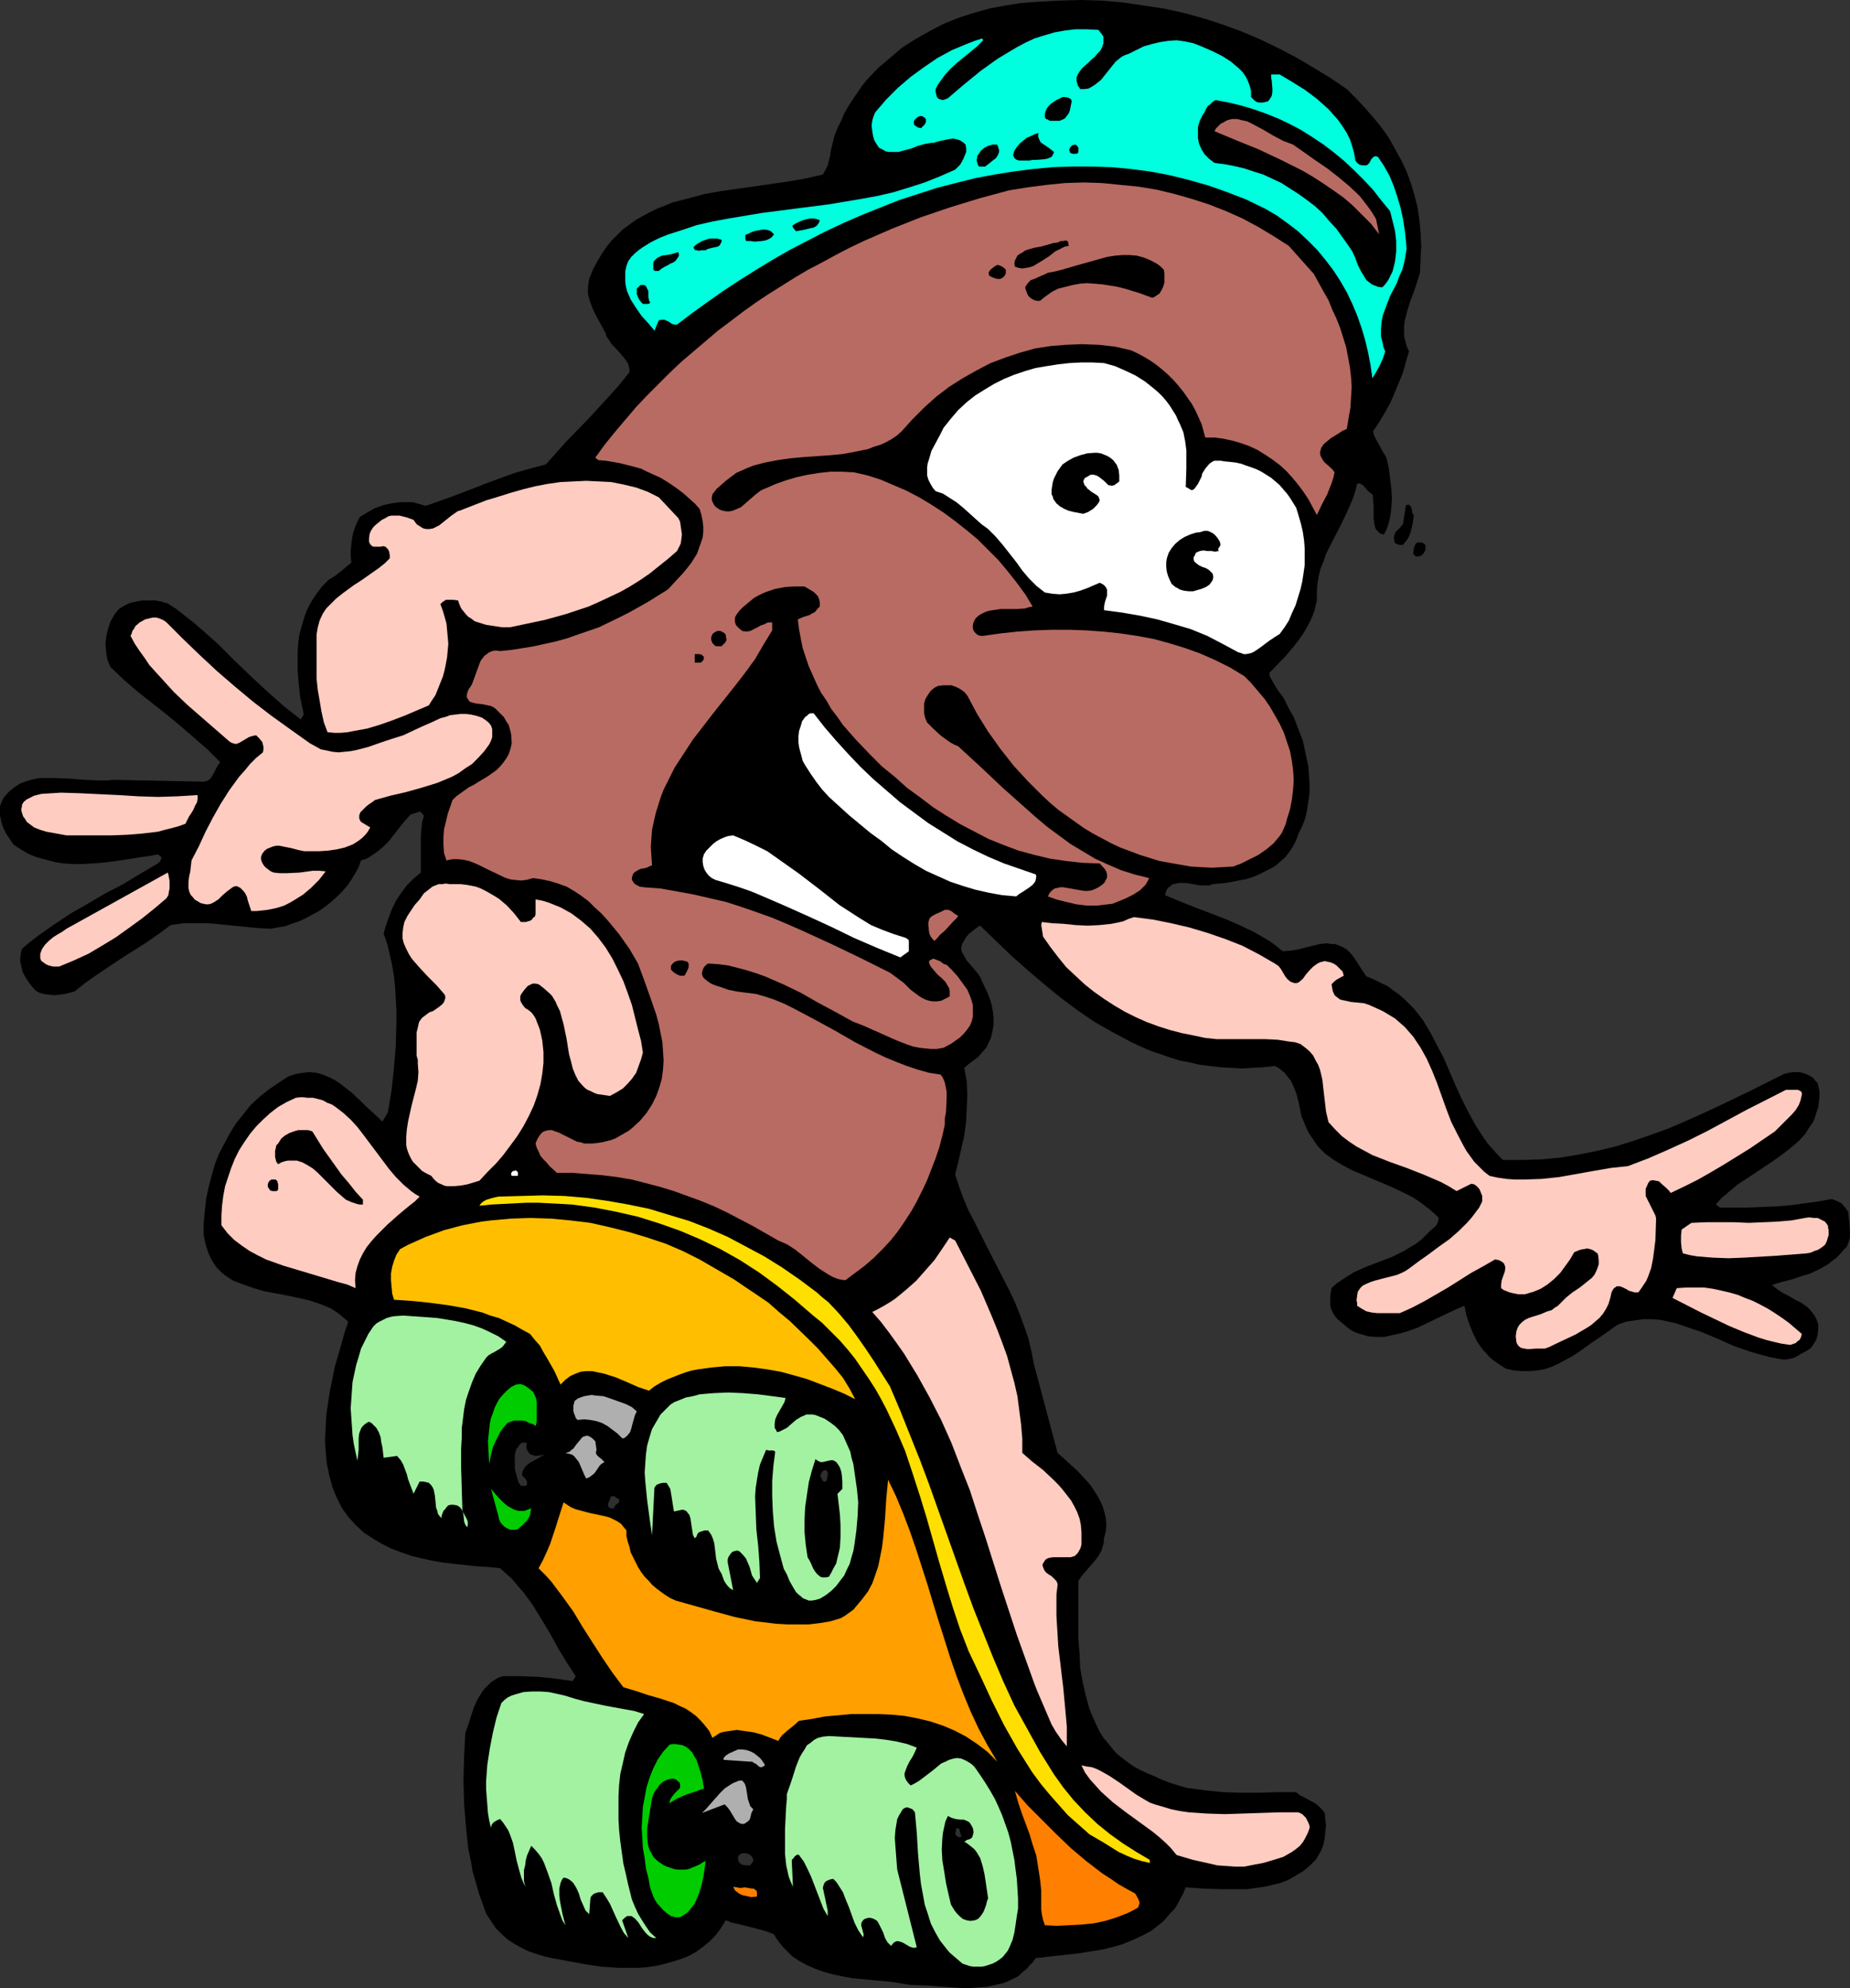 <?xml version="1.0" encoding="UTF-8" standalone="no"?>
<svg
   version="1.0"
   width="129.681mm"
   height="139.281mm"
   id="svg67"
   sodipodi:docname="Skateboarder.wmf"
   xmlns:inkscape="http://www.inkscape.org/namespaces/inkscape"
   xmlns:sodipodi="http://sodipodi.sourceforge.net/DTD/sodipodi-0.dtd"
   xmlns="http://www.w3.org/2000/svg"
   xmlns:svg="http://www.w3.org/2000/svg">
  <rect width="100%" height="100%" fill="#333333" stroke="none"/>
  <sodipodi:namedview
     id="namedview67"
     pagecolor="#ffffff"
     bordercolor="#000000"
     borderopacity="0.25"
     inkscape:showpageshadow="2"
     inkscape:pageopacity="0.0"
     inkscape:pagecheckerboard="0"
     inkscape:deskcolor="#d1d1d1"
     inkscape:document-units="mm" />
  <defs
     id="defs1">
    <pattern
       id="WMFhbasepattern"
       patternUnits="userSpaceOnUse"
       width="6"
       height="6"
       x="0"
       y="0" />
  </defs>
  <path
     style="fill:#000000;fill-opacity:1;fill-rule:evenodd;stroke:none"
     d="m 356.812,23.59 2.424,2.424 2.424,2.585 2.262,2.585 2.101,2.585 1.939,2.747 1.616,2.908 1.616,2.908 1.454,3.07 1.131,3.07 0.97,3.232 0.808,3.232 0.485,3.232 0.323,3.393 0.162,3.555 -0.162,3.393 -0.162,3.716 -0.808,2.585 -0.808,2.424 -0.97,2.585 -0.808,2.585 -0.646,2.585 -0.162,1.293 v 1.454 1.293 l 0.323,1.293 0.323,1.293 0.646,1.454 -0.808,2.747 -0.808,2.908 -1.131,2.747 -1.131,2.747 -1.131,2.585 -1.454,2.585 -1.454,2.424 -1.616,2.424 0.323,1.131 0.485,0.969 0.97,1.777 0.97,1.777 0.646,0.969 0.323,0.969 0.485,2.262 0.323,2.585 0.323,2.585 0.162,2.747 -0.162,2.585 -0.323,2.424 -0.323,1.293 -0.323,1.131 -0.485,1.131 -0.485,0.969 -0.808,-0.162 -0.485,-0.323 -0.485,-0.485 -0.485,-0.646 -0.162,-0.646 -0.162,-0.646 -0.162,-1.454 v -3.393 l -0.162,-1.454 v -0.808 l -0.162,-0.646 -0.485,-0.323 -0.646,-0.485 -0.97,-1.131 -0.485,-0.485 -0.485,-0.323 -0.485,-0.162 -0.485,0.162 -0.485,1.939 -0.646,1.939 -0.808,1.939 -0.808,1.777 -1.778,3.716 -1.939,3.716 -1.778,3.555 -0.646,1.939 -0.808,1.939 -0.485,1.939 -0.323,2.1 -0.162,2.1 v 2.262 l -0.323,1.293 -0.323,1.454 -0.485,1.293 -0.646,1.454 -1.293,2.424 -1.616,2.424 -1.778,2.262 -1.939,2.262 -4.202,4.363 0.162,0.969 0.646,1.131 1.131,1.939 0.646,0.969 0.646,0.808 0.646,0.969 0.485,0.969 0.97,1.939 1.131,1.939 1.616,4.201 0.808,2.1 0.485,2.262 0.485,2.262 0.485,2.262 0.162,2.262 0.162,2.424 v 2.262 l -0.323,2.262 -0.323,2.262 -0.485,2.262 -0.808,2.1 -0.97,1.939 -0.646,1.777 -0.808,1.616 -0.97,1.454 -1.131,1.454 -1.293,1.131 -1.293,1.131 -1.454,0.808 -1.616,0.808 -1.616,0.808 -1.616,0.646 -1.616,0.485 -1.778,0.323 -3.394,0.646 -3.555,0.323 -0.808,0.323 h -0.808 -1.778 l -1.778,-0.323 -1.939,-0.323 h -0.97 -0.808 l -0.808,0.162 -0.808,0.162 -0.646,0.485 -0.646,0.485 -0.485,0.808 -0.323,1.131 3.878,1.616 4.04,1.616 8.08,3.07 4.04,1.777 3.717,1.777 1.939,1.131 1.939,1.131 1.778,1.293 1.778,1.454 2.101,-0.162 1.939,-0.323 1.939,-0.485 1.939,-0.485 1.939,-0.485 1.939,-0.162 0.97,0.162 h 0.97 l 0.97,0.323 1.131,0.485 1.131,0.646 0.97,0.969 0.808,0.969 0.646,0.969 1.454,2.262 1.293,1.939 1.939,0.808 1.939,0.969 1.778,0.808 1.454,1.131 1.616,1.131 1.454,1.293 1.293,1.293 1.293,1.293 1.131,1.454 1.131,1.454 1.939,3.232 1.778,3.393 1.778,3.393 3.07,7.109 1.616,3.555 1.778,3.555 1.939,3.555 2.101,3.232 1.131,1.616 1.293,1.454 1.293,1.454 1.454,1.454 h 5.171 l 5.171,-0.162 5.01,-0.485 4.848,-0.808 4.848,-0.969 4.686,-1.131 4.686,-1.454 4.686,-1.616 4.525,-1.616 4.525,-1.939 4.363,-1.939 4.525,-2.1 8.726,-4.201 8.726,-4.363 1.293,-0.323 1.293,-0.162 h 1.454 l 1.293,0.323 1.131,0.485 1.131,0.646 0.808,0.969 0.485,0.485 0.162,0.646 0.323,1.454 v 1.454 l -0.162,1.454 -0.162,1.454 -0.485,1.293 -0.323,1.131 -0.485,1.293 -1.454,2.1 -0.646,1.131 -1.778,1.939 -2.101,1.777 -2.262,1.777 -2.262,1.616 -2.424,1.616 -4.848,3.232 -2.262,1.454 -2.101,1.777 -2.101,1.777 -1.616,1.777 1.131,0.808 h 3.878 3.717 l 3.878,-0.162 3.717,-0.162 3.717,-0.323 3.555,-0.485 3.555,-0.485 3.555,-0.646 1.293,0.485 1.293,0.646 0.97,1.131 0.808,1.131 0.323,2.747 0.162,2.747 v 1.293 l -0.323,1.131 -0.485,1.293 -0.485,0.485 -0.485,0.485 -0.97,1.131 -0.97,0.969 -1.131,0.808 -0.97,0.808 -2.262,1.293 -2.424,1.131 -2.586,0.808 -2.424,0.808 -2.586,0.646 -2.586,0.808 1.454,1.131 1.454,0.969 1.616,0.808 1.616,0.969 1.616,0.808 1.616,1.131 0.646,0.646 0.646,0.808 0.646,0.808 0.485,0.969 0.485,1.293 v 1.454 l -0.162,1.293 -0.323,1.293 -0.646,1.131 -0.808,1.131 -1.131,0.808 -1.293,0.646 -0.808,0.485 -0.808,0.485 -0.808,0.323 -0.808,0.162 -0.97,0.162 h -0.808 l -1.778,-0.323 -1.778,-0.323 -1.778,-0.485 -1.778,-0.485 -1.616,-0.485 -4.202,-1.454 -4.363,-1.939 -4.202,-1.777 -4.363,-1.454 -2.262,-0.808 -2.101,-0.485 -2.262,-0.485 -2.262,-0.162 h -2.262 l -2.262,0.323 -2.262,0.323 -2.262,0.808 -3.394,2.424 -3.555,2.424 -3.394,2.424 -1.778,1.131 -1.778,0.969 -1.778,0.969 -1.778,0.808 -1.939,0.646 -1.939,0.323 -1.939,0.162 h -2.101 l -2.101,-0.162 -2.101,-0.485 -1.293,-0.808 -0.97,-0.646 -1.131,-0.808 -0.97,-0.808 -0.808,-0.969 -0.97,-0.969 -1.454,-2.1 -1.131,-2.262 -0.97,-2.424 -0.808,-2.424 -0.485,-2.424 -1.939,0.808 -2.101,0.969 -4.04,1.939 -4.363,2.1 -2.262,0.808 -2.101,0.646 -2.262,0.485 -2.101,0.485 h -2.262 l -2.101,-0.162 -1.131,-0.323 -2.101,-0.646 -0.97,-0.485 -0.97,-0.646 -0.97,-0.808 -0.97,-0.808 -0.97,-0.808 -0.808,-0.969 -0.485,-0.808 -0.485,-1.131 -0.162,-0.969 v -1.131 -1.131 l 0.162,-1.131 0.162,-0.969 1.454,-1.293 1.454,-0.969 1.454,-0.969 1.616,-0.969 3.232,-1.454 6.787,-2.585 3.232,-1.616 1.616,-0.969 1.616,-0.969 1.454,-1.131 1.293,-1.293 0.97,-0.969 1.131,-0.969 0.485,-0.485 0.323,-0.646 0.162,-0.646 0.162,-0.646 -1.131,-1.131 -1.131,-0.969 -2.262,-1.777 -2.424,-1.616 -2.586,-1.293 -2.747,-1.293 -2.586,-1.131 -2.747,-1.131 -2.586,-1.131 -2.747,-1.131 -2.424,-1.293 -2.424,-1.454 -2.262,-1.616 -0.97,-0.969 -0.97,-0.969 -0.808,-1.131 -1.616,-2.424 -0.646,-1.293 -0.646,-1.616 -0.646,-1.454 -0.808,-3.878 -0.485,-1.939 -0.646,-1.777 -0.808,-1.777 -1.131,-1.454 -0.646,-0.808 -0.808,-0.646 -0.808,-0.646 -0.97,-0.485 -2.909,0.323 -2.909,0.162 -2.909,0.162 -2.909,-0.162 -2.747,-0.162 -2.747,-0.323 -2.747,-0.323 -2.747,-0.646 -2.586,-0.485 -2.586,-0.808 -2.747,-0.969 -2.424,-0.808 -2.586,-1.131 -2.424,-1.131 -2.424,-1.293 -2.424,-1.293 -4.848,-2.747 -4.525,-3.07 -4.525,-3.393 -4.363,-3.555 -4.363,-3.716 -4.202,-3.716 -4.202,-4.039 -4.202,-4.039 -0.808,0.485 -0.646,0.485 -0.808,0.646 -0.808,0.646 -0.646,0.808 -0.485,0.808 -0.485,0.808 -0.323,0.969 v 0.646 l 0.162,0.646 0.646,1.131 0.646,1.131 0.97,1.131 1.778,2.1 0.808,1.131 0.485,1.131 1.454,3.07 0.646,1.616 0.485,1.616 0.323,1.777 0.162,1.777 v 1.777 l -0.323,1.777 -0.323,1.454 -0.646,1.454 -0.646,1.293 -1.131,1.293 -0.97,1.131 -1.293,0.969 -1.293,0.969 -1.131,0.969 0.323,1.777 0.323,1.777 0.162,3.555 -0.162,3.716 -0.162,3.555 -0.485,3.555 -0.808,3.555 -0.808,3.555 -0.808,3.232 1.131,3.393 1.131,3.07 1.293,3.07 1.616,3.07 3.07,6.14 3.07,5.978 3.07,5.978 1.454,3.07 1.293,3.232 1.131,3.07 1.131,3.232 0.808,3.393 0.646,3.393 6.302,23.59 5.171,4.686 2.424,2.585 1.131,1.293 0.97,1.454 0.808,1.293 0.808,1.454 0.646,1.454 0.485,1.616 0.323,1.454 0.162,1.777 -0.162,1.777 -0.485,1.777 v 0.808 l -0.162,0.808 -0.485,1.616 -0.808,1.454 -0.97,1.293 -1.131,1.293 -1.131,1.293 -1.131,1.293 -0.97,1.454 v 7.594 7.594 l 0.323,3.878 0.162,3.878 0.646,3.716 0.808,3.555 0.97,3.555 0.646,1.616 1.454,3.232 0.808,1.616 0.97,1.454 1.131,1.293 1.131,1.454 1.131,1.293 1.454,1.131 1.454,1.131 1.616,1.131 1.778,0.969 1.778,0.808 1.939,0.808 2.101,0.969 2.101,0.808 2.101,0.646 2.262,0.646 2.424,0.323 2.262,0.323 4.848,0.485 4.848,0.162 h 4.848 l 4.848,-0.162 h 4.848 l 0.97,0.808 0.97,0.485 2.101,1.131 0.97,0.485 0.97,0.808 0.808,0.808 0.808,0.969 0.162,1.777 0.162,1.616 -0.162,1.616 -0.162,1.616 -0.323,1.616 -0.485,1.454 -0.808,1.454 -0.808,1.293 -1.616,1.616 -1.778,1.454 -1.939,1.131 -1.939,1.131 -2.101,0.808 -2.101,0.485 -2.101,0.485 -2.262,0.323 -2.262,0.323 h -2.262 -4.848 l -4.525,-0.162 -4.686,-0.323 -0.646,1.616 -0.808,1.454 -0.646,1.293 -0.808,1.293 -0.97,0.969 -0.97,1.131 -0.97,1.131 -0.97,0.808 -2.262,1.777 -2.424,1.293 -2.424,1.131 -2.747,1.131 -2.747,0.808 -2.747,0.646 -5.979,0.969 -5.818,0.646 -5.818,0.646 -0.646,0.969 -0.808,0.808 -0.808,0.969 -0.808,0.646 -1.616,1.454 -1.939,0.969 -1.939,0.808 -2.101,0.485 -2.101,0.485 -2.262,0.162 -2.262,0.162 h -2.424 l -4.525,-0.323 -4.525,-0.323 -4.363,-0.162 -5.01,-0.808 -5.171,-0.485 -5.171,-0.485 -2.586,-0.485 -2.424,-0.485 -2.424,-0.646 -2.262,-0.808 -2.262,-0.969 -2.101,-1.131 -1.939,-1.293 -1.778,-1.777 -0.808,-0.808 -1.616,-2.1 -0.646,-1.131 -1.616,-0.646 -1.616,-0.485 -3.07,-0.808 -3.232,-0.808 -1.616,-0.323 -1.616,-0.646 -1.293,2.1 -1.454,1.939 -1.616,1.616 -1.778,1.454 -1.778,1.293 -2.101,1.131 -2.101,0.808 -2.101,0.646 -2.262,0.646 -2.262,0.485 -2.262,0.323 -2.424,0.162 h -2.424 -2.424 l -4.686,-0.323 -4.363,-0.646 -4.363,-0.808 -4.363,-0.808 -2.101,-0.485 -2.101,-0.646 -1.939,-0.646 -1.939,-0.969 -1.778,-0.969 -1.778,-1.131 -1.616,-1.454 -1.616,-1.616 -1.293,-1.939 -1.293,-1.939 -0.97,-2.747 -0.97,-2.747 -0.808,-2.908 -0.808,-2.747 -0.485,-2.908 -0.646,-2.908 -0.646,-6.14 -0.485,-5.978 -0.162,-6.301 0.162,-6.301 0.323,-6.14 0.808,-2.262 1.454,-4.524 0.97,-2.1 1.293,-2.1 0.646,-0.808 0.808,-0.808 0.808,-0.808 0.97,-0.646 1.131,-0.646 1.131,-0.323 h 4.686 l 4.686,0.162 4.525,0.485 4.525,0.646 0.808,-1.293 -2.424,-3.716 -2.262,-3.716 -2.101,-3.878 -2.262,-3.716 -2.262,-3.716 -2.586,-3.555 -1.454,-1.616 -1.454,-1.777 -1.616,-1.454 -1.616,-1.454 -3.07,-0.323 -2.909,-0.162 -5.979,-0.646 -2.909,-0.323 -2.909,-0.485 -2.909,-0.646 -2.747,-0.646 -2.747,-0.969 -2.586,-0.969 -2.586,-1.293 -2.424,-1.454 -2.262,-1.454 -2.101,-1.939 -1.939,-2.1 -1.778,-2.424 -1.454,-2.908 -1.131,-2.747 -0.808,-3.07 -0.646,-3.07 -0.323,-3.232 -0.162,-3.07 0.162,-3.232 0.162,-3.393 0.485,-3.232 0.485,-3.232 0.646,-3.07 0.646,-3.232 1.778,-6.14 0.808,-2.908 0.97,-2.908 -1.131,-0.969 -1.131,-0.969 -1.131,-0.808 -1.293,-0.808 -2.747,-1.131 -2.909,-0.969 -2.909,-0.646 -3.07,-0.646 -5.979,-1.131 -2.747,-0.808 -2.747,-0.969 -1.293,-0.485 -1.293,-0.485 -1.293,-0.808 -0.97,-0.646 -1.131,-0.969 -0.97,-0.969 -0.808,-1.131 -0.808,-1.293 -0.646,-1.454 -0.485,-1.454 -0.485,-1.777 -0.323,-1.777 v -3.07 l 0.323,-3.232 0.323,-3.07 0.646,-3.07 0.808,-3.07 0.808,-2.908 1.131,-2.908 1.454,-2.747 1.454,-2.747 1.616,-2.585 1.939,-2.424 1.939,-2.424 2.262,-2.1 2.424,-1.939 2.586,-1.777 2.747,-1.777 0.97,-0.323 0.97,-0.323 1.939,-0.323 1.778,-0.162 1.778,0.162 1.616,0.485 1.616,0.646 1.616,0.808 1.454,0.969 1.454,1.131 1.454,1.131 2.747,2.585 1.293,1.293 1.454,1.293 2.747,2.585 1.454,-2.424 0.97,-5.817 0.646,-5.978 0.485,-5.978 0.162,-6.14 v -3.07 l -0.162,-3.07 -0.162,-2.908 -0.323,-3.07 -0.485,-2.908 -0.646,-2.908 -0.646,-2.747 -0.97,-2.747 0.646,-2.262 0.808,-2.262 0.808,-2.1 1.131,-2.262 1.293,-1.939 1.454,-1.939 1.778,-1.777 1.939,-1.616 v -3.878 -1.939 -3.878 l 0.162,-1.777 0.162,-1.777 0.485,-1.777 -0.485,-0.646 -0.323,-0.323 -0.485,-0.162 -0.323,0.162 -0.97,0.323 -0.97,0.323 -1.454,1.616 -1.454,1.777 -2.747,3.555 -1.616,1.616 -1.778,1.454 -1.939,1.293 -0.97,0.485 -1.131,0.323 -0.646,1.777 -0.97,1.777 -0.97,1.616 -1.131,1.616 -1.293,1.454 -1.454,1.454 -1.454,1.293 -1.616,1.293 -1.616,1.131 -1.778,0.969 -1.778,0.969 -1.778,0.808 -1.939,0.646 -1.778,0.646 -1.939,0.323 -1.778,0.323 -3.232,-0.162 -3.394,-0.323 -6.464,-0.646 -3.394,-0.323 h -3.232 -3.394 l -3.394,0.485 -3.07,2.262 -3.232,2.262 -6.626,4.201 -6.302,4.201 -3.232,2.262 -3.07,2.424 -1.293,0.323 -1.293,0.323 -1.293,0.162 -1.454,0.162 -1.293,-0.162 -1.454,-0.162 -1.131,-0.323 -1.131,-0.646 -0.97,-1.131 -0.97,-1.293 -0.808,-1.293 -0.646,-1.293 -0.323,-1.454 -0.323,-1.454 0.162,-1.616 0.323,-1.454 2.101,-1.777 2.101,-1.616 4.363,-3.07 4.363,-2.908 4.525,-2.585 4.686,-2.747 4.686,-2.424 4.525,-2.747 4.686,-2.747 0.646,-0.646 0.162,-0.485 0.162,-0.485 -0.97,-0.808 -2.424,0.485 -2.424,0.323 -5.01,0.808 -5.01,0.646 -2.424,0.162 -2.586,0.162 h -2.586 l -2.424,-0.162 -2.262,-0.323 -2.424,-0.646 L 9.858,227.015 7.757,226.207 5.494,224.914 3.555,223.622 2.586,222.168 1.616,220.713 0.808,219.098 0.323,217.482 0,215.866 v -1.616 -0.808 l 0.323,-0.808 0.323,-0.808 0.485,-0.808 1.293,-1.454 1.454,-1.131 1.454,-0.969 1.778,-0.646 1.778,-0.485 1.778,-0.323 h 1.778 1.939 l 4.04,0.162 4.04,0.323 3.878,0.162 h 1.939 l 1.939,-0.162 23.755,0.485 0.808,-0.162 0.808,-0.485 0.485,-0.646 0.485,-0.808 0.808,-1.616 0.485,-0.808 0.485,-0.646 -3.394,-3.393 -3.717,-3.232 -3.555,-3.07 -3.717,-3.07 -7.595,-5.978 -3.555,-3.07 -3.555,-3.393 -0.808,-1.939 -0.323,-1.939 -0.162,-2.1 0.162,-1.939 0.485,-2.1 0.646,-1.939 0.97,-1.777 0.646,-0.808 0.646,-0.808 1.293,-0.808 1.616,-0.808 1.616,-0.323 1.616,-0.323 h 1.778 1.778 l 1.616,0.323 1.616,0.485 2.262,1.454 2.262,1.777 2.262,1.777 2.262,1.939 4.363,3.878 4.202,4.201 4.363,4.201 4.363,4.039 4.363,3.878 2.262,1.777 2.262,1.777 0.808,-1.293 -0.97,-4.686 -0.485,-4.847 -0.162,-2.262 v -2.424 -2.424 l 0.162,-2.424 0.323,-2.262 0.646,-2.262 0.646,-2.262 0.808,-2.1 1.131,-2.1 1.293,-1.939 1.454,-1.939 1.778,-1.777 1.616,-0.969 1.454,-1.131 2.909,-2.424 -0.162,-1.616 v -1.616 l 0.162,-1.616 0.162,-1.454 0.323,-1.616 0.485,-1.454 0.646,-1.454 0.646,-1.293 1.939,-1.131 1.939,-1.131 2.262,-0.808 2.101,-0.485 2.424,-0.323 h 2.262 1.131 l 1.131,0.323 1.131,0.323 1.131,0.323 7.757,-2.747 7.918,-3.07 3.878,-1.454 4.04,-1.454 4.04,-1.131 4.202,-1.131 2.747,-3.07 2.747,-3.07 5.818,-5.978 5.494,-5.978 2.747,-3.07 2.586,-3.232 v -0.808 l -0.162,-0.646 -0.162,-0.646 -0.323,-0.646 -0.97,-1.293 -0.97,-1.131 -2.262,-2.424 -0.808,-1.293 -0.485,-0.646 -0.162,-0.808 -1.778,-3.232 -0.97,-1.777 -0.808,-1.777 -0.646,-1.777 -0.485,-1.777 v -0.969 -0.969 l 0.162,-1.131 0.162,-0.969 0.97,-2.424 1.131,-2.1 1.131,-1.939 1.293,-1.939 1.293,-1.616 1.616,-1.616 1.454,-1.454 1.778,-1.293 1.778,-1.293 1.778,-0.969 1.778,-0.969 1.939,-0.969 2.101,-0.808 1.939,-0.808 4.363,-1.131 4.202,-1.131 4.525,-0.808 9.211,-1.293 8.888,-1.293 4.525,-0.808 4.202,-0.969 0.646,-1.131 0.646,-1.293 0.323,-1.293 0.323,-1.293 0.162,-1.293 0.323,-1.293 0.646,-2.585 0.808,-2.1 0.97,-1.939 0.808,-1.939 1.131,-1.939 1.131,-1.777 2.424,-3.555 1.293,-1.616 2.909,-3.07 3.232,-2.747 3.232,-2.747 3.555,-2.262 3.717,-2.1 3.717,-1.939 4.04,-1.616 4.04,-1.293 4.04,-1.131 4.202,-0.808 4.202,-0.646 4.202,-0.323 5.818,-0.323 L 286.355,0 l 5.656,0.162 5.494,0.485 5.494,0.808 5.333,0.808 5.171,1.131 5.333,1.454 5.01,1.616 4.848,1.777 5.01,2.1 4.686,2.262 4.686,2.424 4.686,2.747 4.525,2.747 z"
     id="path1" />
  <path
     style="fill:#00ffdf;fill-opacity:1;fill-rule:evenodd;stroke:none"
     d="m 292.011,9.21 0.323,0.485 v 0.646 1.131 l -0.323,0.969 -0.485,0.969 -0.808,0.808 -0.646,0.808 -0.97,0.808 -0.808,0.808 -1.616,1.454 -0.646,0.808 -0.485,0.808 -0.323,0.808 v 0.969 l 0.162,0.485 0.162,0.646 0.323,0.485 0.323,0.485 h 1.131 l 1.131,-0.162 0.808,-0.485 0.808,-0.485 0.808,-0.646 0.808,-0.646 1.293,-1.616 2.586,-3.232 0.808,-0.646 0.808,-0.646 0.97,-0.485 0.97,-0.323 1.939,-0.969 1.939,-0.969 2.262,-0.646 2.101,-0.485 2.101,-0.323 2.262,-0.162 2.262,0.323 2.262,0.485 2.424,0.969 2.586,1.131 2.586,1.293 2.262,1.454 1.131,0.969 0.97,0.808 0.97,0.969 0.808,1.131 0.646,1.293 0.485,1.293 0.323,1.293 v 1.616 l 0.485,0.485 0.485,0.485 0.485,0.323 0.646,0.162 h 0.485 0.646 l 0.646,-0.162 0.646,-0.162 0.485,-0.646 0.485,-0.808 0.162,-0.969 v -0.969 l -0.162,-1.939 -0.162,-0.969 v -0.808 h 2.262 l 3.232,1.939 3.394,2.1 3.232,2.424 1.454,1.293 1.616,1.454 1.293,1.454 1.293,1.454 1.131,1.616 1.131,1.777 0.808,1.616 0.646,1.939 0.485,1.777 0.323,1.939 0.485,0.646 0.646,0.485 0.808,0.162 h 0.97 l 0.323,-0.162 0.485,-0.485 0.485,-0.969 0.323,-0.323 0.323,-0.323 0.485,-0.162 0.646,0.162 1.616,2.424 1.454,2.585 1.131,2.747 0.97,2.908 0.808,2.747 0.646,2.908 0.485,3.07 0.323,2.908 0.162,2.1 -0.323,1.939 -0.323,1.777 -0.485,1.777 -0.808,1.777 -0.646,1.777 -1.778,3.393 -1.293,3.393 -0.646,1.777 -0.323,1.777 -0.162,1.777 v 1.939 l 0.485,1.939 0.162,0.969 0.485,1.131 -0.646,1.939 -0.808,1.777 -0.97,1.777 -0.97,1.616 -0.485,-3.393 -0.646,-3.393 -0.808,-3.393 -0.97,-3.232 -1.131,-3.232 -1.293,-3.07 -1.454,-3.07 -1.778,-3.07 -1.778,-2.747 -2.101,-2.747 -2.262,-2.747 -2.424,-2.424 -2.586,-2.424 -2.747,-2.1 -2.909,-2.1 -3.07,-1.777 -5.01,-2.424 -5.01,-1.939 -5.01,-1.777 -5.171,-1.454 -5.171,-1.293 -5.171,-0.969 -5.01,-0.646 -5.171,-0.485 -5.171,-0.162 h -5.171 l -5.171,0.162 -5.171,0.485 -5.171,0.646 -5.01,0.808 -5.171,0.969 -5.171,1.293 -5.01,1.293 -5.01,1.616 -5.01,1.616 -4.848,1.939 -4.848,1.939 -4.848,2.1 -4.848,2.262 -4.686,2.424 -4.686,2.424 -4.525,2.585 -4.525,2.747 -4.363,2.747 -4.202,2.747 -4.363,3.07 -4.04,2.908 -4.04,3.07 h -0.646 l -0.646,-0.162 -0.485,-0.323 -0.485,-0.323 -1.131,-0.485 h -0.646 l -0.808,0.162 -1.131,2.747 -1.616,-1.939 -1.778,-1.939 -1.454,-2.1 -1.454,-2.262 -0.485,-1.131 -0.485,-1.131 -0.323,-1.293 -0.162,-1.293 V 73.194 71.901 l 0.323,-1.454 0.485,-1.293 0.808,-1.131 0.97,-0.969 0.97,-0.808 1.131,-0.808 2.101,-1.293 2.262,-1.131 2.424,-0.969 2.586,-0.808 4.848,-1.616 4.202,-0.969 4.363,-0.808 8.726,-1.454 8.726,-1.131 8.888,-1.131 8.726,-1.454 4.363,-0.808 4.202,-0.969 4.202,-1.293 4.04,-1.293 4.04,-1.616 4.04,-1.777 1.293,-1.293 0.485,-0.808 0.485,-0.969 0.323,-0.808 0.323,-0.808 V 39.263 l -0.162,-0.969 -0.485,-0.485 -0.485,-0.323 -0.485,-0.323 -0.485,-0.162 -1.293,-0.323 -1.131,0.162 -2.424,0.485 -1.131,0.323 -0.485,0.162 h -0.646 l -1.778,0.323 -1.778,0.485 -1.616,0.646 -1.778,0.485 -1.778,0.485 h -1.616 -0.97 l -0.808,-0.162 -0.808,-0.485 -0.97,-0.485 -0.646,-0.969 -0.646,-1.131 -0.323,-1.293 -0.162,-1.131 -0.162,-1.293 0.162,-1.293 0.323,-1.131 0.485,-1.131 2.909,-3.393 3.07,-3.07 3.394,-2.908 3.555,-2.585 3.555,-2.424 3.878,-2.1 3.878,-1.616 2.101,-0.808 1.939,-0.646 0.323,0.485 -1.616,1.616 -1.778,1.454 -3.555,2.908 -1.778,1.616 -1.454,1.616 -1.293,1.777 -0.646,0.969 -0.485,0.969 v 0.808 l 0.162,0.646 0.162,0.646 0.485,0.485 0.485,0.162 0.646,0.162 0.485,-0.162 0.808,-0.323 4.363,-3.716 4.363,-3.555 4.525,-3.232 2.424,-1.454 2.424,-1.454 2.424,-1.293 2.424,-1.131 2.586,-0.808 2.747,-0.808 2.747,-0.485 2.747,-0.323 h 3.07 l 3.07,0.162 z"
     id="path2" />
  <path
     style="fill:#000000;fill-opacity:1;fill-rule:evenodd;stroke:none"
     d="m 283.931,26.822 -0.323,1.616 -0.162,0.808 -0.323,0.808 -0.485,0.646 -0.485,0.646 -0.646,0.323 -0.808,0.323 h -1.293 -1.293 l -0.485,-0.323 -0.485,-0.162 -0.323,-0.485 v -0.646 l 0.162,-0.808 0.323,-0.808 0.485,-0.646 0.646,-0.646 1.454,-0.969 1.616,-0.808 h 0.646 l 0.808,0.162 0.646,0.323 0.162,0.162 z"
     id="path3" />
  <path
     style="fill:#000000;fill-opacity:1;fill-rule:evenodd;stroke:none"
     d="m 368.286,55.905 0.646,2.585 0.646,2.585 0.323,2.747 v 2.747 l -0.162,1.454 -0.162,1.293 -0.323,1.293 -0.323,1.293 -0.646,1.293 -0.485,0.969 -0.808,1.131 -0.808,0.808 -1.131,-0.162 -0.808,-0.323 -0.808,-0.323 -0.808,-0.646 -0.646,-0.485 -0.485,-0.808 -0.97,-1.616 -0.808,-1.616 -0.646,-1.777 -0.808,-1.777 -0.97,-1.454 -1.616,-2.262 -1.616,-2.262 -1.939,-2.1 -1.778,-2.1 -1.939,-1.777 -2.101,-1.616 -2.262,-1.616 -2.262,-1.454 -2.262,-1.454 -2.424,-1.131 -2.424,-1.131 -2.586,-0.808 -2.424,-0.808 -2.747,-0.646 -2.586,-0.485 -2.586,-0.323 -1.454,-1.131 -1.131,-1.131 -0.808,-1.293 -0.646,-1.454 -0.323,-1.454 v -1.454 -1.616 l 0.485,-1.616 0.808,-1.616 0.485,-0.646 0.323,-0.808 0.485,-0.808 0.646,-0.485 0.646,-0.646 0.808,-0.485 3.394,0.646 3.394,0.808 3.232,0.969 3.232,1.131 3.232,1.293 3.07,1.454 3.07,1.616 3.07,1.939 2.909,1.939 2.747,2.1 2.747,2.262 2.586,2.424 2.586,2.585 2.424,2.585 2.262,2.908 z"
     id="path4" />
  <path
     style="fill:#000000;fill-opacity:1;fill-rule:evenodd;stroke:none"
     d="m 245.309,31.507 v 0.485 0.323 l -0.323,0.646 -0.485,0.485 -0.485,0.485 -0.808,-0.162 -0.485,-0.323 -0.485,-0.323 -0.162,-0.808 0.162,-0.485 0.323,-0.323 0.323,-0.323 0.485,-0.323 0.646,-0.162 0.485,0.162 0.323,0.162 z"
     id="path5" />
  <path
     style="fill:#b86b62;fill-opacity:1;fill-rule:evenodd;stroke:none"
     d="m 364.569,58.006 0.808,4.039 -2.101,-2.747 -2.424,-2.424 -2.424,-2.424 -2.424,-2.1 -2.747,-1.939 -2.586,-1.777 -2.747,-1.777 -2.747,-1.616 -2.909,-1.454 -2.909,-1.454 -5.818,-2.747 -5.979,-2.424 -5.818,-2.424 0.485,-0.808 0.646,-0.646 0.485,-0.485 0.646,-0.323 1.131,-0.646 1.293,-0.323 h 1.293 l 1.293,0.323 1.454,0.323 1.293,0.646 2.747,1.454 2.747,1.616 2.747,1.454 1.293,0.485 1.293,0.485 5.979,4.201 3.07,2.1 2.909,2.262 2.909,2.424 2.747,2.585 1.131,1.454 1.131,1.454 1.131,1.616 z"
     id="path6" />
  <path
     style="fill:#000000;fill-opacity:1;fill-rule:evenodd;stroke:none"
     d="m 279.244,40.233 -0.162,0.485 -0.162,0.323 -0.323,0.485 -0.323,0.162 -0.808,0.323 -0.808,0.162 -2.101,0.162 h -0.97 l -0.808,0.162 h -1.454 -1.293 l -0.646,-0.162 -0.485,-0.323 -0.323,-0.485 -0.162,-0.485 0.323,-1.131 0.646,-0.969 0.808,-0.969 0.808,-0.646 0.97,-0.808 1.131,-0.485 0.97,-0.485 1.131,-0.323 -0.162,0.485 v 0.485 l 0.323,0.808 0.323,0.646 0.646,0.485 1.454,0.969 0.646,0.485 z"
     id="path7" />
  <path
     style="fill:#000000;fill-opacity:1;fill-rule:evenodd;stroke:none"
     d="m 264.216,38.294 0.162,0.485 0.162,0.485 0.162,0.485 v 0.485 l -0.323,0.808 -0.485,0.808 -0.646,0.485 -0.808,0.646 -1.454,1.131 h -1.616 l -0.323,-0.485 -0.162,-0.646 -0.162,-0.646 0.162,-0.485 v -0.485 l 0.323,-0.485 0.646,-0.969 0.97,-0.808 0.97,-0.485 1.131,-0.323 z"
     id="path8" />
  <path
     style="fill:#000000;fill-opacity:1;fill-rule:evenodd;stroke:none"
     d="m 285.708,39.101 v 0.646 0.485 l -0.162,0.323 -0.323,0.162 h -0.323 -0.808 l -0.323,-0.162 -0.323,-0.162 v -0.162 l -0.162,-0.485 v -0.162 l 0.323,-0.646 0.485,-0.485 0.646,-0.162 h 0.162 l 0.323,0.162 z"
     id="path9" />
  <path
     style="fill:#b86b62;fill-opacity:1;fill-rule:evenodd;stroke:none"
     d="m 348.086,72.548 2.586,4.686 1.293,2.262 0.97,2.424 1.131,2.424 0.97,2.424 0.808,2.585 0.808,2.585 0.485,2.585 0.485,2.585 0.323,2.747 0.162,2.585 -0.162,2.747 -0.162,2.747 -0.485,2.747 -0.485,2.908 -1.131,0.485 -0.97,0.646 -2.101,1.293 -0.97,0.808 -0.97,0.808 -0.646,0.969 -0.323,1.293 0.162,0.808 0.323,0.646 0.485,0.808 0.485,0.485 1.293,1.131 0.646,0.646 0.485,0.646 -0.323,1.454 -0.485,1.454 -1.131,2.908 -1.454,2.747 -1.293,2.747 -1.131,-2.1 -1.131,-2.1 -1.293,-1.939 -1.454,-1.939 -1.454,-1.777 -1.616,-1.777 -1.778,-1.616 -1.939,-1.454 -1.939,-1.293 -2.101,-1.293 -2.101,-0.969 -2.262,-0.808 -2.262,-0.646 -2.262,-0.485 -2.262,-0.323 h -2.586 l -0.485,-1.777 -0.485,-1.777 -0.808,-1.777 -0.808,-1.777 -0.97,-1.777 -1.131,-1.616 -1.131,-1.616 -1.293,-1.616 -1.293,-1.454 -1.454,-1.454 -1.454,-1.293 -1.616,-1.293 -1.616,-1.131 -1.616,-0.969 -1.778,-0.969 -1.778,-0.808 -4.202,-0.969 -4.363,-0.485 -4.363,-0.162 -4.202,0.162 -4.04,0.323 -4.202,0.646 -4.04,1.131 -3.878,1.293 -3.878,1.454 -3.717,1.939 -3.717,2.1 -3.555,2.262 -3.394,2.585 -3.232,2.908 -3.07,3.07 -2.909,3.232 -1.293,1.131 -1.454,0.969 -1.454,0.808 -1.454,0.646 -1.616,0.485 -1.616,0.646 -3.232,0.646 -3.394,0.646 -3.394,0.323 -6.949,0.485 -3.555,0.323 -3.394,0.485 -3.394,0.646 -3.07,0.808 -1.616,0.646 -1.454,0.646 -1.454,0.646 -1.293,0.969 -1.293,0.969 -1.293,1.131 -1.293,1.131 -1.131,1.454 -0.162,0.808 v 0.808 l 0.323,0.646 0.323,0.646 0.485,0.485 0.646,0.485 0.646,0.323 0.646,0.162 0.808,0.162 h 0.808 l 0.808,-0.162 0.808,-0.323 1.454,-0.646 1.293,-1.131 2.424,-2.1 1.454,-1.131 0.646,-0.323 0.808,-0.323 2.586,-1.131 2.747,-0.969 2.747,-0.808 2.909,-0.646 3.07,-0.485 2.909,-0.323 h 3.07 l 3.232,0.162 3.555,0.808 3.555,1.131 3.394,1.454 3.394,1.454 3.394,1.777 3.232,1.939 3.232,2.1 3.07,2.262 3.07,2.424 2.909,2.424 2.747,2.747 2.747,2.747 2.424,2.908 2.424,3.07 2.262,3.07 1.939,3.232 -0.97,0.162 -0.97,0.323 -2.101,0.162 h -2.262 -2.262 l -2.101,0.323 -0.97,0.162 -0.97,0.323 -0.97,0.485 -0.808,0.485 -0.808,0.808 -0.485,0.969 -0.162,0.808 v 0.646 l 0.162,0.646 0.323,0.485 0.485,0.485 0.485,0.323 0.646,0.162 h 0.646 l 4.525,-0.646 4.525,-0.485 4.525,-0.323 4.686,-0.162 h 4.525 l 4.525,0.162 4.525,0.323 4.525,0.485 4.363,0.646 4.363,0.808 4.202,1.131 4.202,1.293 4.04,1.454 4.04,1.777 3.878,1.939 3.717,2.262 1.778,1.777 1.778,2.1 1.778,2.1 1.454,2.1 1.293,2.262 1.293,2.262 1.131,2.424 0.808,2.424 0.808,2.424 0.485,2.585 0.323,2.424 0.162,2.585 -0.162,2.585 -0.323,2.585 -0.485,2.585 -0.808,2.585 -0.323,1.293 -0.485,1.131 -0.485,1.131 -0.646,0.969 -0.808,0.969 -0.808,0.969 -1.939,1.616 -2.101,1.454 -2.262,1.131 -2.262,1.131 -2.101,0.808 -2.909,0.162 -2.747,0.162 -2.909,-0.162 -2.747,-0.162 -2.747,-0.485 -2.747,-0.485 -2.747,-0.485 -2.586,-0.808 -2.586,-0.808 -2.586,-0.969 -2.586,-0.969 -2.424,-1.131 -2.424,-1.293 -2.424,-1.293 -2.424,-1.454 -2.262,-1.616 -2.262,-1.616 -2.262,-1.616 -2.101,-1.777 -2.101,-1.939 -1.939,-1.939 -1.939,-1.939 -3.717,-4.039 -3.555,-4.524 -3.232,-4.524 -2.909,-4.686 -2.586,-4.847 -0.808,-0.969 -1.131,-0.808 -0.97,-0.485 -1.293,-0.485 h -1.131 -1.131 l -1.293,0.162 -0.97,0.485 -0.97,0.808 -0.808,1.131 -0.646,1.131 -0.323,1.131 v 1.293 1.293 l 0.323,1.293 0.485,1.131 1.778,1.777 1.939,1.777 1.131,0.808 1.131,0.808 1.131,0.646 1.131,0.485 5.979,5.494 5.818,5.494 5.818,5.17 2.909,2.585 3.07,2.585 3.07,2.262 3.07,2.262 3.232,1.939 3.232,1.939 3.555,1.616 3.394,1.454 3.555,1.131 3.878,0.969 -0.485,0.969 -0.485,0.808 -0.646,0.646 -0.808,0.808 -1.778,1.131 -1.939,0.969 -1.131,0.485 -2.424,0.969 -1.293,0.162 -1.454,0.162 -1.293,0.162 h -2.747 l -2.747,-0.323 -2.747,-0.646 -2.586,-0.646 -2.262,-0.808 0.485,-0.969 0.646,-0.646 0.646,-0.485 0.808,-0.162 0.646,-0.162 h 0.808 l 1.939,0.323 1.778,0.323 1.939,0.323 h 0.97 l 0.97,-0.162 0.808,-0.323 0.97,-0.485 0.485,-0.323 0.646,-0.485 0.485,-0.485 0.323,-0.646 0.323,-0.646 v -0.808 l -0.162,-0.646 -0.323,-0.646 -1.454,-1.616 -4.525,-0.162 -4.363,-0.485 -4.363,-0.646 -4.04,-0.969 -4.202,-1.131 -3.878,-1.454 -4.04,-1.616 -3.717,-1.939 -3.717,-1.939 -3.717,-2.262 -3.555,-2.262 -3.394,-2.585 -3.555,-2.585 -3.232,-2.908 -3.394,-2.747 -3.07,-3.07 -3.717,-3.878 -3.555,-4.039 -1.454,-2.1 -1.616,-2.1 -1.293,-2.262 -1.454,-2.1 -1.131,-2.262 -2.101,-4.686 -0.808,-2.424 -0.808,-2.424 -0.485,-2.424 -0.485,-2.585 -0.323,-2.585 1.454,-0.646 1.616,-0.485 0.808,-0.485 0.646,-0.323 0.646,-0.808 0.646,-0.646 v -1.131 l -0.162,-0.808 -0.323,-0.808 -0.646,-0.646 -0.485,-0.485 -0.808,-0.485 -1.616,-0.969 h -2.586 l -2.586,0.162 -2.586,0.485 -2.424,0.808 -1.131,0.485 -0.97,0.485 -1.131,0.646 -0.97,0.808 -0.97,0.808 -0.97,0.808 -0.97,0.969 -0.808,1.131 -0.323,0.646 v 0.485 0.646 l 0.162,0.646 0.323,0.485 0.485,0.485 0.97,0.808 1.131,0.162 0.97,-0.162 0.97,-0.485 0.97,-0.485 0.808,-0.485 0.97,-0.323 0.97,-0.485 h 1.131 v 2.1 l -2.262,3.716 -2.262,3.878 -2.586,3.555 -2.747,3.555 -5.656,7.109 -2.747,3.555 -2.747,3.555 -2.424,3.716 -2.424,3.716 -1.939,3.878 -0.97,1.939 -0.808,2.1 -0.646,2.1 -0.646,2.1 -0.485,2.1 -0.485,2.262 -0.162,2.262 -0.162,2.262 0.162,2.424 0.162,2.424 -0.808,0.323 -0.646,0.323 -1.616,0.323 -0.646,0.323 -0.808,0.485 -0.485,0.485 -0.323,0.969 v 0.646 l 0.323,0.485 0.323,0.485 0.485,0.323 0.97,0.485 1.131,0.162 4.363,0.323 4.525,0.808 4.363,0.808 4.202,0.969 4.202,0.969 4.04,1.293 4.202,1.454 4.04,1.454 3.878,1.616 4.04,1.777 7.757,3.555 7.757,3.716 7.757,3.878 1.778,1.293 1.939,1.454 1.778,1.777 1.939,1.454 0.97,0.646 0.97,0.485 0.97,0.323 0.97,0.162 h 1.131 l 1.131,-0.162 0.97,-0.485 1.293,-0.646 v -0.808 -0.646 l -0.162,-0.808 -0.323,-0.485 -0.646,-1.131 -0.97,-0.969 -1.131,-0.969 -0.97,-1.131 -0.808,-0.969 -0.323,-0.646 -0.162,-0.646 0.162,-0.323 0.323,-0.162 0.646,-0.323 0.485,0.162 1.293,0.485 0.646,0.485 0.485,0.323 0.646,0.162 1.454,1.454 1.454,1.616 1.293,1.777 1.293,1.777 0.808,1.939 0.323,0.969 0.323,1.131 v 0.969 1.131 0.969 l -0.323,1.293 -0.485,1.131 -0.808,1.131 -0.808,0.969 -0.97,0.969 -1.131,0.808 -1.131,0.808 -2.101,1.131 -1.778,0.323 h -1.616 l -1.616,-0.162 -1.454,-0.162 -1.616,-0.323 -1.454,-0.485 -2.909,-1.131 -5.818,-2.585 -2.909,-1.293 -2.909,-1.131 -4.686,-2.585 -4.525,-2.424 -4.525,-2.585 -4.686,-2.262 -4.848,-2.1 -2.262,-0.808 -2.586,-0.808 -2.424,-0.646 -2.586,-0.646 -2.586,-0.323 -2.586,-0.162 -0.485,0.323 -0.485,0.485 -0.323,0.485 -0.162,0.485 -0.162,0.646 v 0.485 l 0.162,0.485 0.323,0.485 0.97,0.808 0.97,0.646 1.131,0.485 1.131,0.323 2.262,0.808 2.424,0.485 5.01,0.646 2.262,0.646 2.424,0.808 2.747,1.131 2.586,1.293 5.494,2.908 5.333,2.908 5.333,3.07 5.333,2.747 2.747,1.293 2.747,1.131 2.909,1.131 2.909,0.969 2.909,0.808 3.07,0.485 0.485,0.646 0.323,0.646 0.323,0.808 0.162,0.808 0.323,1.616 v 1.777 l -0.162,3.555 -0.323,1.777 v 1.616 l -0.646,2.908 -0.808,3.07 -0.97,2.908 -1.131,2.908 -1.131,2.908 -1.293,2.747 -1.454,2.908 -1.454,2.585 -1.778,2.747 -1.778,2.585 -1.939,2.424 -2.101,2.262 -2.262,2.262 -2.424,2.1 -2.586,1.939 -2.586,1.939 -1.293,-0.162 -1.131,-0.323 -1.131,-0.485 -1.131,-0.646 -2.262,-1.454 -2.101,-1.616 -4.202,-3.393 -2.262,-1.454 -1.131,-0.485 -1.131,-0.485 -6.787,-3.878 -3.394,-1.777 -3.394,-1.777 -3.394,-1.616 -3.555,-1.454 -3.555,-1.293 -3.555,-1.293 -3.717,-1.131 -3.717,-0.969 -3.717,-0.969 -3.878,-0.646 -3.878,-0.485 -4.04,-0.323 -4.04,-0.323 h -4.04 l -1.939,-1.777 -0.808,-0.969 -0.808,-0.808 -0.808,-0.969 -0.485,-1.131 -0.485,-0.969 -0.323,-1.131 0.323,-0.808 0.323,-0.646 0.323,-0.485 0.323,-0.485 0.646,-0.646 0.808,-0.323 0.808,-0.162 h 0.808 l 0.808,0.323 0.97,0.323 1.939,0.969 1.939,0.969 0.97,0.485 0.97,0.162 0.97,0.323 h 0.808 1.293 l 1.454,-0.162 1.131,-0.162 1.293,-0.323 1.293,-0.323 1.131,-0.485 2.262,-1.293 1.131,-0.646 0.97,-0.808 1.939,-1.777 1.778,-2.1 1.454,-2.262 1.131,-2.262 0.808,-2.262 0.646,-2.262 0.323,-2.424 0.162,-2.424 -0.162,-2.424 -0.162,-2.424 -0.485,-2.424 -0.485,-2.424 -0.646,-2.424 -1.616,-4.686 -1.616,-4.524 -1.616,-4.363 -2.262,-3.878 -2.747,-3.878 -1.454,-1.777 -1.616,-1.939 -1.616,-1.777 -1.778,-1.616 -1.616,-1.616 -1.939,-1.454 -1.939,-1.293 -1.939,-1.131 -2.262,-0.808 -2.101,-0.646 -2.262,-0.485 -2.262,-0.323 -1.778,0.485 -1.454,0.162 -1.616,-0.162 -1.293,-0.162 -1.454,-0.485 -1.293,-0.646 -2.747,-1.293 -2.586,-1.293 -1.454,-0.646 -1.293,-0.485 -1.454,-0.323 -1.454,-0.162 h -1.454 l -1.616,0.323 -0.646,-1.939 -0.162,-2.1 v -2.1 l 0.162,-2.1 0.485,-1.939 0.485,-2.1 1.293,-3.716 0.97,-0.969 1.131,-0.808 2.262,-1.616 1.293,-0.646 1.293,-0.808 2.424,-1.454 2.262,-1.616 0.97,-0.969 0.808,-0.969 0.808,-1.131 0.646,-1.131 0.485,-1.454 0.323,-1.454 -0.162,-2.424 -0.323,-1.293 -0.323,-1.131 -0.646,-0.969 -0.646,-1.131 -0.808,-0.808 -0.97,-0.969 -0.485,-0.485 -0.485,-0.323 -0.646,-0.323 -0.808,-0.162 -1.454,-0.323 -1.616,-0.162 -0.646,-0.162 -0.646,-0.162 -0.485,-0.162 -0.323,-0.485 -0.323,-0.485 -0.162,-0.485 0.162,-0.808 0.323,-0.969 0.485,-0.646 0.485,-0.808 0.646,-1.777 0.646,-1.777 0.646,-1.777 0.323,-0.808 0.485,-0.646 0.485,-0.646 0.646,-0.485 0.646,-0.485 0.808,-0.323 0.97,-0.162 1.131,0.162 3.07,-0.323 3.07,-0.485 2.909,-0.485 2.909,-0.646 2.909,-0.646 2.909,-0.808 2.747,-0.969 5.656,-1.939 5.333,-2.585 2.586,-1.293 5.171,-2.908 5.171,-3.232 2.101,-2.262 2.101,-2.262 1.939,-2.424 1.616,-2.585 0.485,-1.454 0.485,-1.293 0.485,-1.454 0.162,-1.454 v -1.454 l -0.162,-1.454 -0.323,-1.616 -0.485,-1.616 -1.293,-1.454 -1.454,-1.293 -1.454,-1.293 -1.454,-1.131 -1.616,-1.131 -1.454,-0.969 -1.616,-0.969 -1.778,-0.808 -1.778,-0.808 -1.616,-0.808 -1.778,-0.485 -1.939,-0.485 -1.939,-0.485 -1.778,-0.323 -1.939,-0.323 -1.939,-0.162 -0.808,-0.646 2.586,-3.555 2.747,-3.393 2.747,-3.232 2.747,-3.232 2.909,-3.07 3.07,-3.07 2.909,-2.908 3.07,-2.908 3.232,-2.747 3.232,-2.747 3.232,-2.747 3.232,-2.424 3.394,-2.585 3.394,-2.424 3.394,-2.262 6.949,-4.363 3.555,-2.1 3.717,-1.939 3.555,-1.939 3.717,-1.939 3.717,-1.777 7.434,-3.232 7.757,-3.07 7.595,-2.585 7.918,-2.424 7.757,-2.1 5.01,-0.808 5.01,-0.646 4.848,-0.485 5.01,-0.162 4.848,0.162 4.848,0.485 4.848,0.485 4.848,0.808 4.686,1.131 4.525,1.293 4.525,1.454 4.525,1.777 4.363,1.939 4.202,2.262 4.04,2.424 4.04,2.585 z"
     id="path10" />
  <path
     style="fill:#000000;fill-opacity:1;fill-rule:evenodd;stroke:none"
     d="m 217.19,58.329 -0.162,0.485 -0.162,0.323 -0.485,0.646 -0.808,0.485 -0.808,0.162 -2.101,0.485 -0.97,0.162 -0.808,0.162 -0.646,-0.808 -0.323,-0.485 0.162,-0.323 0.808,-0.485 0.97,-0.485 0.808,-0.323 1.131,-0.323 0.97,-0.162 h 0.808 l 0.808,0.162 z"
     id="path11" />
  <path
     style="fill:#000000;fill-opacity:1;fill-rule:evenodd;stroke:none"
     d="m 205.07,62.045 -0.646,0.808 -0.808,0.485 -0.808,0.323 -0.97,0.162 -1.939,0.162 -0.97,-0.162 h -0.97 -0.323 v -0.162 l -0.162,-0.323 v -0.485 -0.646 l 0.808,-0.323 0.97,-0.485 1.131,-0.323 0.97,-0.162 0.97,-0.162 1.131,0.162 0.808,0.323 0.323,0.323 z"
     id="path12" />
  <path
     style="fill:#000000;fill-opacity:1;fill-rule:evenodd;stroke:none"
     d="m 191.173,63.5 v 0.485 l -0.162,0.323 -0.323,0.646 -0.485,0.323 -0.646,0.162 -0.808,0.162 -0.646,0.162 -0.646,0.162 -0.485,0.323 h -0.97 l -0.97,0.162 -0.323,-0.162 h -0.485 l -0.323,-0.323 -0.162,-0.485 0.646,-0.646 0.808,-0.485 0.808,-0.485 0.97,-0.323 0.97,-0.323 h 1.131 0.97 z"
     id="path13" />
  <path
     style="fill:#000000;fill-opacity:1;fill-rule:evenodd;stroke:none"
     d="m 283.123,65.115 -0.97,0.162 -0.97,0.485 -1.616,0.808 -1.616,1.293 -0.808,0.485 -0.97,0.646 -1.616,0.969 -0.808,0.485 -0.97,0.323 -0.97,0.162 -0.97,0.162 -0.97,-0.162 -0.97,-0.323 -0.162,-0.808 0.162,-0.808 0.323,-0.646 0.323,-0.646 0.646,-0.485 0.646,-0.323 0.646,-0.485 0.808,-0.323 1.778,-0.485 1.778,-0.323 1.778,-0.485 1.616,-0.485 h 0.485 l 0.646,-0.162 0.646,-0.323 h 0.646 l 0.646,-0.162 0.485,0.162 0.162,0.162 v 0.323 l 0.162,0.323 z"
     id="path14" />
  <path
     style="fill:#000000;fill-opacity:1;fill-rule:evenodd;stroke:none"
     d="m 179.699,66.731 0.162,0.485 v 0.485 l -0.162,0.323 -0.323,0.485 -0.485,0.646 -0.808,0.485 -0.485,0.162 -0.485,0.323 -0.97,0.485 -0.808,0.485 -0.808,0.646 h -0.485 -0.485 l -0.485,-0.323 V 71.255 70.932 70.286 69.639 l 0.162,-0.485 0.323,-0.323 0.485,-0.485 0.323,-0.162 0.97,-0.485 1.131,-0.162 1.131,-0.162 1.131,-0.323 z"
     id="path15" />
  <path
     style="fill:#000000;fill-opacity:1;fill-rule:evenodd;stroke:none"
     d="m 308.332,71.417 0.162,0.969 v 1.293 1.131 l -0.323,1.131 -0.485,0.969 -0.485,0.808 -0.97,0.646 -0.485,0.323 -0.485,0.162 -3.555,-1.293 -3.717,-1.131 -1.939,-0.485 -1.939,-0.323 -2.101,-0.323 -1.939,-0.162 -2.101,-0.162 -1.939,0.162 -1.778,0.323 -1.939,0.485 -1.939,0.485 -1.616,0.808 -1.616,1.131 -1.616,1.293 h -0.808 l -0.646,-0.162 -0.646,-0.323 -0.485,-0.323 -0.485,-0.485 -0.323,-0.646 -0.485,-1.293 v -0.485 l 0.323,-0.485 0.485,-0.646 0.646,-0.646 0.97,-0.323 1.778,-0.808 0.808,-0.323 0.97,-0.485 1.778,-0.323 1.939,-0.485 3.878,-1.131 4.04,-1.131 4.04,-1.131 2.101,-0.323 1.939,-0.162 h 1.939 l 1.939,0.162 1.778,0.485 1.939,0.808 1.778,0.969 0.808,0.646 z"
     id="path16" />
  <path
     style="fill:#000000;fill-opacity:1;fill-rule:evenodd;stroke:none"
     d="m 266.478,71.417 v 0.969 l -0.323,0.646 -0.485,0.485 -0.323,0.162 -0.323,0.162 h -0.485 -0.323 l -0.646,-0.162 -0.808,-0.323 -0.646,-0.323 -0.162,-0.485 v -0.485 l 0.323,-0.485 0.323,-0.323 0.808,-0.646 0.808,-0.485 0.646,0.162 0.646,0.323 0.485,0.323 z"
     id="path17" />
  <path
     style="fill:#000000;fill-opacity:1;fill-rule:evenodd;stroke:none"
     d="m 172.265,80.142 -0.162,0.162 -0.323,0.162 h -0.485 -0.485 -0.485 l -0.485,-0.485 -0.485,-0.646 -0.323,-0.646 -0.323,-0.808 v -0.646 -0.808 l 0.485,-0.485 0.323,-0.323 0.323,-0.162 h 0.485 0.323 l 0.485,0.323 0.323,0.646 0.323,0.646 v 1.616 l 0.162,0.808 z"
     id="path18" />
  <path
     style="fill:#ffffff;fill-opacity:1;fill-rule:evenodd;stroke:none"
     d="m 311.564,110.034 0.485,1.131 0.485,0.969 0.97,2.262 0.485,2.424 0.323,2.424 v 2.424 2.424 l -0.162,4.847 0.646,0.323 0.485,0.323 0.323,0.162 h 0.323 l 0.323,-0.162 0.323,-0.323 0.808,-1.131 0.646,-1.293 0.323,-0.646 0.162,-0.808 0.808,-1.293 0.808,-0.969 0.485,-0.485 0.485,-0.323 0.646,-0.323 h 0.808 0.808 l 0.97,0.162 1.616,0.162 1.454,0.162 1.454,0.323 1.293,0.485 1.454,0.485 1.293,0.485 1.293,0.646 1.293,0.808 1.293,0.808 1.131,0.969 1.131,0.969 0.97,1.131 0.97,1.131 0.808,1.131 0.808,1.293 0.808,1.293 0.646,2.1 0.646,2.262 0.485,2.1 0.323,2.262 0.162,2.1 v 2.262 2.1 l -0.323,2.262 -0.323,2.1 -0.485,2.1 -0.646,2.1 -0.646,2.1 -0.97,2.1 -0.808,1.939 -1.131,1.777 -1.293,1.777 -1.293,0.808 -1.454,0.969 -1.293,0.969 -1.293,0.969 -1.454,0.969 -0.646,0.323 -0.646,0.162 -0.808,0.162 h -0.646 l -0.808,-0.323 -0.646,-0.162 -4.202,-2.262 -4.04,-2.1 -4.363,-1.777 -4.363,-1.293 -4.525,-1.293 -4.525,-0.969 -4.686,-0.808 -4.848,-0.646 v -0.808 l 0.162,-0.969 0.162,-0.646 0.162,-0.485 0.323,-0.969 v -0.969 -0.485 l -0.162,-0.485 -0.323,-0.485 -0.323,-0.323 -0.485,-0.323 -0.646,-0.323 -3.394,1.454 -1.778,0.646 -1.778,0.485 -1.939,0.323 -1.778,0.162 -1.939,-0.162 -1.939,-0.323 -2.262,-1.777 -1.939,-1.939 -1.778,-2.1 -1.616,-2.262 -1.778,-2.262 -1.778,-2.262 -1.939,-2.262 -1.939,-1.939 -1.778,-1.293 -1.616,-1.454 -3.232,-2.908 -1.778,-1.454 -1.778,-1.131 -1.778,-1.131 -1.939,-0.646 -0.808,-0.969 -0.646,-1.131 -0.485,-0.969 -0.323,-1.131 v -0.969 -1.131 l 0.162,-1.131 0.323,-0.969 0.646,-2.262 1.131,-2.1 1.131,-2.1 0.97,-1.939 1.939,-2.424 1.939,-2.262 2.262,-2.1 2.262,-1.777 2.586,-1.616 2.424,-1.454 2.586,-1.293 2.747,-1.131 2.909,-0.969 2.747,-0.808 2.909,-0.485 3.07,-0.485 2.909,-0.323 3.07,-0.162 h 3.07 l 3.07,0.162 2.909,0.808 2.586,1.131 2.747,1.293 2.586,1.616 2.424,1.939 1.131,0.969 1.131,1.131 0.97,1.131 0.97,1.293 0.808,1.293 z"
     id="path19" />
  <path
     style="fill:#000000;fill-opacity:1;fill-rule:evenodd;stroke:none"
     d="m 294.92,121.829 0.485,0.646 0.485,0.646 0.162,0.485 0.323,0.808 0.162,1.454 v 1.616 l -0.646,0.485 -0.646,0.485 -0.646,0.162 -0.97,-0.162 -1.131,-1.131 -1.454,-1.131 -0.646,-0.323 -0.646,-0.162 h -0.808 l -0.808,0.485 -0.646,0.323 -0.323,0.485 -0.162,0.485 0.162,0.485 0.162,0.485 0.485,0.485 0.323,0.485 0.485,0.323 0.323,0.323 0.485,0.323 0.808,0.485 0.485,0.323 0.323,0.323 0.162,0.485 0.162,0.485 -0.323,0.646 -0.485,0.646 -0.485,0.485 -0.485,0.485 -1.293,0.808 -1.293,0.485 -2.586,-0.485 -1.293,-0.323 -1.131,-0.485 -1.131,-0.646 -0.97,-0.808 -0.808,-1.131 -0.162,-0.646 -0.323,-0.646 v -1.131 l 0.162,-1.131 0.162,-0.969 0.323,-0.969 0.485,-0.969 0.485,-0.969 1.293,-1.777 1.454,-0.969 1.454,-0.808 1.778,-0.646 1.778,-0.485 1.939,-0.162 h 0.808 l 0.97,0.162 0.808,0.323 0.808,0.323 0.808,0.485 z"
     id="path20" />
  <path
     style="fill:#ffccc1;fill-opacity:1;fill-rule:evenodd;stroke:none"
     d="m 179.699,137.178 0.485,0.969 0.162,1.131 0.162,1.131 0.162,1.131 -0.162,1.293 -0.162,1.131 -0.485,0.969 -0.485,0.969 -2.424,2.1 -2.424,1.939 -2.424,1.939 -2.586,1.777 -2.586,1.616 -2.586,1.454 -2.747,1.293 -2.747,1.293 -2.909,1.293 -2.909,0.969 -2.909,0.969 -2.909,0.808 -2.909,0.808 -3.07,0.646 -6.141,1.293 h -2.101 l -2.101,-0.323 -2.101,-0.323 -2.101,-0.646 -0.97,-0.323 -0.808,-0.646 -0.808,-0.485 -0.646,-0.646 -0.646,-0.808 -0.646,-0.808 -0.485,-1.131 -0.323,-0.969 -1.293,-0.162 h -1.293 -0.646 l -0.485,0.323 -0.485,0.323 -0.485,0.485 0.646,1.777 0.485,1.616 0.485,1.777 0.162,1.777 0.162,1.777 0.162,1.777 -0.162,1.777 -0.162,1.777 -0.323,1.777 -0.323,1.616 -0.485,1.777 -0.646,1.616 -0.646,1.616 -0.646,1.616 -0.97,1.454 -0.808,1.293 -6.464,2.747 -3.394,1.293 -3.232,1.131 -3.232,0.969 -3.555,0.646 -1.616,0.323 -1.778,0.162 H 88.557 l -1.778,-0.162 -0.97,-2.585 -0.646,-2.908 -0.485,-2.908 -0.485,-2.747 -0.323,-3.07 v -3.07 -3.232 -3.07 -1.131 -1.131 l 0.323,-1.939 0.485,-1.777 0.808,-1.777 0.97,-1.454 1.293,-1.293 1.293,-1.293 1.616,-1.293 3.07,-2.262 1.778,-1.131 1.616,-1.131 3.232,-2.262 1.616,-1.293 1.293,-1.293 v -0.808 l -0.162,-0.969 -0.323,-0.646 -0.323,-0.323 -0.323,-0.323 -0.646,-0.162 -0.646,0.162 h -1.131 -0.646 l -0.485,-0.162 -0.485,-0.485 -0.323,-0.646 v -0.969 l 0.162,-1.131 0.323,-0.808 0.646,-0.969 0.646,-0.646 0.808,-0.646 0.808,-0.646 0.97,-0.485 0.808,-0.485 0.808,-0.162 h 1.131 0.97 l 1.939,0.485 1.778,0.646 0.808,1.131 0.97,0.646 0.808,0.485 0.808,0.162 h 0.808 l 0.97,-0.162 0.646,-0.323 0.97,-0.485 1.616,-1.293 1.616,-1.293 1.616,-1.131 0.97,-0.323 0.808,-0.323 2.909,-1.131 2.909,-1.131 3.232,-0.969 3.07,-0.969 3.394,-0.969 3.232,-0.808 3.394,-0.646 3.394,-0.485 3.394,-0.162 3.394,-0.162 3.394,0.162 3.232,0.162 3.232,0.646 3.394,0.808 3.07,1.131 2.909,1.454 z"
     id="path21" />
  <path
     style="fill:#000000;fill-opacity:1;fill-rule:evenodd;stroke:none"
     d="m 374.588,136.37 -0.323,2.262 -0.485,2.1 -0.323,0.969 -0.485,0.969 -0.646,0.808 -0.646,0.808 h -0.808 l -0.646,-0.162 -0.646,-0.323 -0.162,-0.323 v -0.323 l -0.162,-0.808 0.162,-0.485 0.162,-0.646 0.323,-0.485 0.97,-0.969 0.808,-0.969 0.808,-5.009 0.646,-0.162 0.323,0.162 0.323,0.323 0.162,0.485 0.162,0.485 v 0.485 l 0.162,0.485 z"
     id="path22" />
  <path
     style="fill:#000000;fill-opacity:1;fill-rule:evenodd;stroke:none"
     d="m 323.361,144.288 -0.162,0.323 -0.323,0.485 -0.162,0.323 0.162,0.485 -0.97,0.162 -0.97,-0.162 h -1.131 l -0.97,-0.162 -0.97,0.162 -0.323,0.162 -0.485,0.162 -0.323,0.323 -0.162,0.485 -0.323,0.485 v 0.646 l 0.162,0.485 0.323,0.323 0.808,0.646 0.97,0.485 0.97,0.323 0.808,0.485 0.646,0.646 0.323,0.323 0.162,0.646 v 0.485 l -0.162,0.646 -0.808,1.131 -0.97,0.646 -1.131,0.485 -1.131,0.323 -1.131,0.323 h -1.131 l -1.293,-0.162 -1.131,-0.323 -0.485,-0.323 -0.646,-0.323 -0.97,-0.808 -0.485,-0.969 -0.485,-1.131 -0.323,-1.131 -0.162,-1.293 v -1.131 l 0.162,-1.131 0.485,-1.454 0.808,-1.293 0.97,-1.131 1.131,-0.969 1.293,-0.808 1.454,-0.646 1.454,-0.485 1.293,-0.162 0.97,-0.323 h 0.97 l 0.808,0.323 0.808,0.485 0.646,0.646 0.485,0.646 0.485,0.808 z"
     id="path23" />
  <path
     style="fill:#000000;fill-opacity:1;fill-rule:evenodd;stroke:none"
     d="m 377.659,145.096 v 0.485 l -0.162,0.323 -0.485,0.808 -0.646,0.485 -0.646,0.162 h -0.646 l -0.323,-0.323 -0.323,-0.323 v -0.485 l 0.162,-1.131 0.323,-0.808 0.323,-0.485 0.485,-0.162 h 0.485 0.485 l 0.323,0.162 0.485,0.323 0.162,0.323 z"
     id="path24" />
  <path
     style="fill:#ffccc1;fill-opacity:1;fill-rule:evenodd;stroke:none"
     d="m 44.117,164.808 4.363,4.363 4.363,4.201 4.686,4.363 4.686,4.039 4.848,4.039 4.848,3.716 5.171,3.716 5.01,3.555 1.454,0.808 1.454,0.808 1.616,0.323 1.454,0.323 1.616,0.162 1.616,-0.162 1.616,-0.162 1.616,-0.323 3.07,-0.808 3.232,-1.131 2.909,-0.969 3.07,-0.969 2.424,-1.131 2.424,-1.131 2.586,-1.131 2.424,-1.131 1.293,-0.323 1.293,-0.485 1.454,-0.162 1.293,-0.162 h 1.454 l 1.293,0.162 1.454,0.323 1.454,0.485 0.97,0.646 0.808,0.646 0.646,0.808 0.323,0.969 v 1.131 0.969 l -0.323,0.969 -0.485,0.969 -1.293,1.777 -1.616,1.777 -1.616,1.616 -1.778,1.131 -1.778,1.293 -1.778,0.969 -1.939,0.808 -1.939,0.808 -4.202,1.293 -4.04,1.131 -2.101,0.485 -2.101,0.485 -4.04,1.131 -0.646,0.485 -0.97,0.646 -0.808,0.646 -0.808,0.808 -0.646,0.646 -0.323,0.808 v 0.485 0.323 l 0.162,0.485 0.323,0.485 2.424,1.454 -0.646,1.131 -0.646,0.808 -0.808,0.808 -0.808,0.646 -0.97,0.646 -0.808,0.485 -2.101,0.808 -2.101,0.485 -2.262,0.323 -2.262,0.162 h -2.262 -1.778 l -1.616,-0.323 -1.778,-0.485 -1.616,-0.323 -1.616,-0.323 h -0.808 l -0.808,0.162 -0.808,0.323 -0.808,0.323 -0.646,0.485 -0.646,0.808 -0.323,0.808 v 0.808 l 0.323,0.808 0.485,0.808 0.485,0.485 0.646,0.485 0.646,0.485 0.808,0.323 1.616,0.162 h 1.778 l 3.394,-0.162 3.555,-0.485 h 1.778 l 1.616,0.162 -1.778,2.262 -2.101,2.1 -2.101,1.777 -2.586,1.616 -1.131,0.646 -1.293,0.646 -1.454,0.485 -1.293,0.323 -1.616,0.323 -1.454,0.162 -1.454,0.162 h -1.454 l -0.646,-1.939 -0.323,-0.969 -0.162,-0.808 -0.485,-0.969 -0.485,-0.646 -0.808,-0.808 -0.97,-0.485 -0.808,0.162 -0.485,0.323 -1.293,0.969 -1.131,0.969 -1.131,1.131 -1.293,0.808 -0.646,0.323 -0.646,0.162 h -0.646 l -0.808,-0.162 -0.646,-0.162 -0.808,-0.485 -0.808,-0.485 -0.485,-0.646 -0.485,-0.485 -0.323,-0.646 -0.162,-0.485 -0.162,-0.808 v -1.454 l 0.162,-1.454 0.323,-1.454 0.162,-1.454 0.162,-1.454 1.939,-3.716 1.778,-3.878 1.939,-3.716 2.101,-3.716 2.262,-3.555 1.293,-1.777 1.293,-1.777 1.454,-1.616 1.454,-1.777 1.616,-1.616 1.778,-1.454 0.162,-0.808 v -0.646 l -0.162,-0.646 -0.162,-0.646 -0.808,-0.969 -0.808,-0.808 -0.97,0.162 -0.97,0.323 -0.808,0.485 -0.808,0.485 -0.808,0.485 -0.808,0.323 H 62.216 l -0.97,-0.323 -0.485,-0.323 -3.717,-3.232 -3.717,-3.232 -3.717,-3.232 -3.555,-3.393 -3.232,-3.555 -1.616,-1.777 -1.616,-1.777 -1.293,-1.939 -1.293,-1.777 -1.293,-1.939 -1.131,-2.1 0.323,-0.646 0.162,-0.646 0.485,-0.646 0.323,-0.646 1.131,-0.969 1.454,-0.808 0.646,-0.162 0.646,-0.162 0.808,-0.162 h 0.808 l 0.646,0.162 0.808,0.323 0.646,0.323 z"
     id="path25" />
  <path
     style="fill:#000000;fill-opacity:1;fill-rule:evenodd;stroke:none"
     d="m 192.304,168.686 0.162,0.485 v 0.323 l -0.323,0.646 -0.97,0.969 h -0.485 -0.485 -0.485 l -0.323,-0.162 -0.646,-0.646 -0.162,-0.485 -0.162,-0.323 v -0.485 -0.323 l 0.162,-0.323 0.162,-0.485 0.646,-0.485 0.646,-0.323 h 0.808 l 0.646,0.323 0.323,0.162 0.323,0.323 0.162,0.323 z"
     id="path26" />
  <path
     style="fill:#000000;fill-opacity:1;fill-rule:evenodd;stroke:none"
     d="m 186.486,173.856 v 0.485 l -0.162,0.485 -0.323,0.323 -0.323,0.323 h -1.616 v -2.262 h 0.646 0.646 l 0.646,0.162 0.162,0.323 z"
     id="path27" />
  <path
     style="fill:#ffffff;fill-opacity:1;fill-rule:evenodd;stroke:none"
     d="m 215.574,188.883 2.909,3.716 3.07,3.555 3.232,3.555 3.232,3.393 3.394,3.232 3.555,3.07 3.555,3.07 3.717,2.747 3.717,2.747 3.878,2.424 3.878,2.424 4.04,2.1 4.04,1.939 4.202,1.777 4.202,1.454 4.202,1.454 0.162,0.485 -0.162,0.969 -0.162,0.485 -0.646,0.808 -0.808,0.646 -1.939,1.293 -0.808,0.485 -0.808,0.646 -3.717,-0.323 -3.555,-0.646 -3.555,-0.808 -3.232,-0.969 -3.394,-1.131 -3.232,-1.454 -3.232,-1.454 -3.07,-1.777 -3.07,-1.939 -2.909,-1.939 -2.747,-2.262 -2.909,-2.1 -5.656,-4.686 -5.333,-4.847 -1.778,-1.939 -1.616,-2.1 -1.454,-2.1 -1.454,-2.262 -0.646,-1.131 -0.323,-1.293 -0.323,-1.131 -0.323,-1.293 -0.162,-1.293 v -1.454 l 0.162,-1.454 0.485,-1.454 0.323,-1.131 0.808,-1.131 0.485,-0.323 0.485,-0.485 0.485,-0.162 z"
     id="path28" />
  <path
     style="fill:#ffccc1;fill-opacity:1;fill-rule:evenodd;stroke:none"
     d="m 52.358,210.534 v 0.969 l -0.162,0.969 -0.485,0.808 -0.485,1.131 -0.485,0.808 -0.646,0.969 -0.485,0.969 -0.485,0.969 -1.778,0.646 -1.778,0.485 -1.939,0.485 -1.778,0.485 -4.04,0.485 -4.04,0.323 -4.04,0.162 h -8.08 -4.04 l -1.778,-0.323 -1.778,-0.323 -1.778,-0.323 -1.616,-0.485 -1.616,-0.646 -0.646,-0.485 -0.646,-0.485 -0.646,-0.485 -0.485,-0.808 -0.485,-0.646 -0.323,-0.969 -0.162,-0.646 v -0.485 l 0.162,-0.485 v -0.485 l 0.485,-0.808 0.808,-0.646 0.97,-0.485 0.97,-0.485 1.939,-0.485 5.171,-0.323 5.171,0.162 10.181,0.485 5.171,0.323 5.171,0.162 5.171,-0.162 2.747,-0.162 z"
     id="path29" />
  <path
     style="fill:#ffffff;fill-opacity:1;fill-rule:evenodd;stroke:none"
     d="m 239.976,248.343 0.485,0.323 0.323,0.323 v 0.485 0.485 0.485 0.485 0.969 l -2.262,1.616 -6.302,-2.585 -5.979,-2.585 -5.979,-2.908 -5.979,-2.747 -6.141,-2.747 -5.979,-2.585 -3.07,-1.293 -3.232,-1.131 -3.07,-0.969 -3.232,-0.969 -0.97,-0.485 -0.808,-0.646 -0.646,-0.808 -0.485,-0.808 -0.323,-0.969 -0.162,-0.969 v -0.969 l 0.323,-1.131 0.646,-0.969 0.808,-0.808 0.97,-0.969 0.808,-0.646 1.131,-0.646 1.131,-0.485 0.97,-0.323 1.293,-0.162 3.07,1.293 3.07,1.454 2.909,1.454 2.747,1.939 2.747,1.939 2.747,1.939 5.494,4.201 5.333,4.201 2.747,1.777 2.747,1.777 2.909,1.777 3.07,1.293 3.07,1.131 z"
     id="path30" />
  <path
     style="fill:#ffccc1;fill-opacity:1;fill-rule:evenodd;stroke:none"
     d="m 44.117,237.84 -3.232,2.747 -3.232,2.585 -3.555,2.585 -3.394,2.424 -3.717,2.262 -3.555,2.1 -3.878,1.777 -3.878,1.616 h -0.808 -0.808 l -0.646,-0.162 -0.646,-0.162 -0.646,-0.323 -1.131,-0.808 -0.323,-0.646 v -0.646 -0.646 l 0.485,-1.293 0.808,-1.131 0.97,-0.969 1.131,-0.969 1.293,-0.808 1.131,-0.646 1.131,-0.808 26.826,-14.865 0.162,0.485 0.162,0.808 0.162,0.969 v 0.969 0.969 l -0.162,0.808 -0.162,0.969 z"
     id="path31" />
  <path
     style="fill:#ffccc1;fill-opacity:1;fill-rule:evenodd;stroke:none"
     d="m 138.006,244.142 h 0.646 0.646 l 0.485,-0.162 0.646,-0.162 0.485,-0.323 0.323,-0.485 0.485,-0.323 0.162,-0.646 v -3.878 l 1.778,0.323 1.616,0.485 1.616,0.646 1.616,0.646 1.454,0.808 1.454,0.808 1.293,0.969 1.293,0.969 2.424,2.1 2.101,2.424 1.939,2.585 1.778,2.908 1.454,2.908 1.454,3.07 1.131,3.07 1.131,3.232 0.808,3.232 0.808,3.232 0.808,3.07 0.485,3.07 -0.485,1.777 -0.646,1.777 -0.646,1.777 -1.131,1.616 -1.131,1.293 -1.293,1.293 -1.616,0.969 -1.778,0.969 -1.131,-0.162 -1.131,-0.162 -1.131,-0.162 -0.808,-0.323 -0.97,-0.485 -0.808,-0.323 -0.646,-0.485 -0.646,-0.646 -1.131,-1.293 -0.808,-1.616 -0.646,-1.616 -0.485,-1.939 -0.485,-1.777 -0.323,-1.939 -0.323,-2.1 -0.808,-3.878 -0.485,-1.777 -0.485,-1.777 -0.808,-1.616 -0.323,-0.808 -0.485,-0.808 -0.485,-0.808 -0.646,-0.646 -1.454,-1.293 -0.808,-0.646 -0.646,-0.485 -0.808,-0.162 h -0.808 l -0.646,0.323 -0.646,0.323 -0.97,1.131 -0.808,1.131 -0.162,0.485 v 0.485 0.485 l 0.162,0.485 0.485,0.808 0.646,0.808 0.808,0.485 0.808,0.646 0.646,0.808 0.485,0.808 1.131,2.908 0.646,2.908 0.323,3.07 v 2.908 l -0.323,2.908 -0.485,2.747 -0.808,2.908 -0.97,2.747 -1.293,2.747 -1.454,2.747 -1.616,2.585 -1.778,2.424 -1.939,2.585 -1.939,2.262 -2.262,2.262 -2.101,2.262 -1.616,0.485 -1.616,0.485 -1.778,0.323 -1.778,0.162 h -1.778 l -0.808,-0.162 -0.646,-0.323 -0.808,-0.323 -0.646,-0.485 -0.646,-0.646 -0.646,-0.808 -1.293,-0.646 -1.131,-0.646 -0.808,-0.808 -0.808,-0.808 -0.808,-0.808 -0.485,-0.808 -0.485,-0.969 -0.323,-0.808 -0.323,-0.969 -0.162,-0.969 v -1.939 l 0.162,-2.1 0.323,-2.1 0.97,-4.363 1.131,-4.363 0.485,-2.1 0.162,-2.262 -0.162,-2.262 v -0.969 l -0.323,-1.131 v -3.07 -1.454 -1.616 l 0.323,-1.293 0.323,-1.454 0.323,-0.485 0.485,-0.646 0.646,-0.485 0.646,-0.485 0.646,-0.485 0.97,-0.323 1.616,-1.131 0.808,-0.646 0.485,-0.646 0.162,-0.485 0.162,-0.485 v -0.485 l -0.162,-0.485 -2.101,-2.424 -2.262,-2.262 -2.262,-2.424 -1.131,-1.293 -0.97,-1.131 -0.808,-1.293 -0.646,-1.293 -0.646,-1.454 -0.323,-1.293 v -1.454 l 0.162,-1.454 0.323,-1.454 0.808,-1.616 0.97,-1.454 0.97,-1.454 1.293,-1.454 1.131,-1.616 1.454,-1.131 0.808,-0.646 0.808,-0.323 0.808,-0.323 h 0.97 l 0.97,-0.162 0.97,0.162 h 1.454 1.454 l 1.454,0.162 2.586,0.485 1.293,0.485 1.293,0.646 1.131,0.646 1.131,0.646 1.293,0.808 2.101,1.777 1.939,2.1 z"
     id="path32" />
  <path
     style="fill:#b86b62;fill-opacity:1;fill-rule:evenodd;stroke:none"
     d="m 253.873,242.526 -0.646,0.808 -0.808,0.808 -1.616,1.777 -0.808,0.808 -0.97,0.808 -0.646,0.808 -0.808,0.808 -0.485,-0.485 -0.485,-0.646 -0.323,-0.646 -0.162,-0.808 -0.162,-1.616 v -0.646 l 0.162,-0.646 0.162,-0.485 0.485,-0.485 1.131,-0.646 1.131,-0.485 1.293,-0.646 h 0.485 0.485 l 0.97,0.485 0.323,0.323 0.485,0.323 z"
     id="path33" />
  <path
     style="fill:#ffccc1;fill-opacity:1;fill-rule:evenodd;stroke:none"
     d="m 337.744,255.129 0.97,0.646 0.646,0.808 1.131,1.939 0.646,0.808 0.808,0.646 0.485,0.162 0.485,0.162 h 0.646 l 0.485,-0.162 1.131,-0.969 0.808,-1.131 0.97,-1.131 0.97,-0.969 1.131,-0.808 0.646,-0.323 0.646,-0.162 0.646,-0.162 0.646,0.162 0.808,0.162 0.808,0.323 0.808,0.485 0.808,0.808 0.808,0.808 0.162,0.485 0.162,0.646 -1.778,0.969 -0.646,0.485 -0.808,0.808 0.162,0.969 0.162,0.808 0.323,0.808 0.323,0.485 0.646,0.485 0.646,0.485 0.646,0.162 0.808,0.162 1.454,0.323 3.394,0.323 1.454,0.485 1.778,0.808 1.778,0.808 1.616,0.969 1.616,0.969 1.293,1.131 1.293,1.131 1.131,1.293 1.131,1.293 0.97,1.454 0.97,1.454 1.616,2.908 1.454,3.232 1.293,3.232 2.424,6.786 1.293,3.393 1.616,3.232 1.616,3.07 0.808,1.454 2.101,2.908 1.293,1.293 1.293,1.293 1.454,1.131 2.262,0.485 2.262,0.323 2.262,0.162 h 2.424 l 4.525,-0.162 4.686,-0.485 9.05,-1.616 4.686,-0.808 4.525,-0.485 5.494,-2.1 5.171,-2.262 5.333,-2.424 5.171,-2.585 10.181,-5.494 10.504,-5.332 h 0.485 0.646 1.454 0.485 l 0.485,0.162 0.485,0.323 0.162,0.323 v 0.485 l -0.162,0.646 -0.162,0.808 -0.485,1.293 -0.808,1.293 -0.97,1.131 -2.262,2.262 -2.262,2.262 -6.626,4.524 -6.787,4.201 -3.555,2.1 -3.394,1.939 -3.555,1.777 -3.717,1.777 -0.485,-0.646 -0.646,-0.646 -1.293,-1.131 -0.646,-0.646 -0.808,-0.162 -0.808,-0.162 -0.808,0.162 -0.485,0.646 -0.323,0.808 -0.323,0.646 v 0.646 0.646 0.646 l 0.646,1.293 0.646,1.293 0.646,1.293 0.646,1.293 0.162,0.646 v 0.646 l -0.162,5.17 -0.323,2.585 -0.323,2.424 -0.485,2.424 -0.808,2.262 -0.485,1.131 -0.646,0.969 -0.646,0.969 -0.808,1.131 h -0.485 -0.485 l -1.131,-0.323 -0.485,-0.162 -0.485,-0.323 -0.97,-0.485 -0.808,-0.323 h -0.485 -0.485 l -0.323,0.323 -0.323,0.162 -0.323,0.485 -0.323,0.646 -0.323,1.454 -0.485,1.616 -0.646,1.293 -0.808,1.293 -0.97,1.131 -1.131,0.969 -1.131,0.969 -1.293,0.808 -2.747,1.616 -2.747,1.293 -2.747,1.293 -1.293,0.646 -1.293,0.485 h -1.131 -1.131 l -2.262,0.162 -0.97,-0.162 -0.808,-0.162 -0.485,-0.323 -0.323,-0.323 -0.323,-0.485 -0.162,-0.485 -0.162,-1.454 0.162,-1.293 0.323,-0.969 0.485,-0.808 0.646,-0.646 0.808,-0.646 0.97,-0.485 0.97,-0.323 2.101,-0.646 1.939,-0.808 1.131,-0.323 0.808,-0.646 0.808,-0.485 0.808,-0.808 0.646,-0.646 0.808,-0.808 1.616,-1.293 1.939,-1.293 1.616,-1.293 0.808,-0.646 0.808,-0.646 0.646,-0.808 0.485,-0.969 0.323,-0.808 0.323,-0.969 v -1.131 l -0.162,-1.293 -0.162,-0.485 -0.485,-0.323 -0.646,-0.485 -0.808,-0.323 -0.808,-0.162 -0.808,0.162 -0.97,0.162 -1.616,0.646 -1.131,1.939 -1.293,1.777 -1.293,1.777 -1.616,1.616 -1.778,1.454 -1.778,1.131 -1.939,0.808 -1.131,0.323 -1.131,0.323 h -1.778 l -1.616,-0.323 -0.646,-0.162 -0.808,-0.323 -0.808,-0.323 -0.646,-0.485 v -0.485 -0.485 l 0.162,-1.131 0.808,-2.262 0.162,-1.131 -0.162,-0.485 -0.162,-0.485 -0.323,-0.323 -0.485,-0.323 -0.646,-0.323 -0.97,-0.162 -3.07,1.777 -3.232,1.777 -6.141,3.878 -3.07,1.777 -3.07,1.777 -3.394,1.777 -3.232,1.454 h -1.454 -1.616 -2.909 l -1.454,-0.162 -1.454,-0.323 -1.131,-0.646 -1.293,-0.808 v -0.808 l -0.162,-0.646 0.162,-1.293 0.162,-0.969 0.646,-0.969 0.646,-0.646 0.97,-0.485 1.131,-0.485 0.97,-0.323 2.424,-0.646 2.586,-0.646 1.131,-0.323 1.131,-0.485 0.97,-0.485 0.97,-0.646 2.586,-1.939 2.747,-1.939 2.586,-1.939 2.747,-1.939 2.586,-2.262 2.262,-2.262 1.131,-1.293 0.97,-1.293 0.97,-1.293 0.808,-1.616 v -0.646 -0.808 l -0.646,-1.616 -0.323,-0.485 -0.485,-0.485 -0.646,-0.485 -0.808,-0.162 -3.878,1.939 -2.101,-1.293 -2.101,-1.131 -2.262,-0.969 -2.262,-0.969 -4.525,-1.777 -4.525,-1.616 -4.525,-1.777 -2.101,-1.131 -2.101,-1.131 -1.939,-1.293 -1.939,-1.454 -1.778,-1.777 -1.778,-1.939 -0.646,-2.747 -0.323,-2.747 -0.323,-2.747 -0.323,-2.908 -0.323,-1.454 -0.323,-1.293 -0.485,-1.293 -0.646,-1.131 -0.646,-1.293 -0.97,-1.131 -1.131,-0.969 -1.293,-0.969 -1.454,-0.485 -1.454,-0.162 -3.07,-0.485 -3.232,-0.162 h -3.232 -3.232 -3.232 -3.232 l -3.07,-0.323 -3.07,-0.646 -3.232,-0.646 -3.07,-0.808 -3.07,-0.969 -3.07,-1.131 -2.909,-1.293 -2.909,-1.454 -2.747,-1.616 -2.747,-1.777 -2.747,-1.939 -2.424,-1.939 -2.424,-2.262 -2.424,-2.262 -2.101,-2.585 -2.101,-2.747 -1.939,-2.747 -0.323,-2.1 -0.162,-0.969 0.162,-0.808 2.747,0.323 3.07,0.162 3.07,0.323 3.232,0.162 3.232,-0.162 3.07,-0.323 1.616,-0.323 1.454,-0.323 1.454,-0.646 1.454,-0.485 5.01,0.646 4.848,0.969 4.848,1.131 4.848,1.454 4.686,1.616 4.525,1.777 4.363,2.262 z"
     id="path34" />
  <path
     style="fill:#000000;fill-opacity:1;fill-rule:evenodd;stroke:none"
     d="m 182.123,254.644 0.323,0.485 v 0.485 0.485 l -0.162,0.485 -0.485,0.969 -0.162,0.323 -0.323,0.485 h -0.485 -0.646 l -0.808,-0.323 -0.97,-0.646 -0.646,-0.646 v -0.485 -0.485 l 0.323,-0.485 0.485,-0.485 0.646,-0.323 0.808,-0.162 h 0.808 l 0.646,0.162 z"
     id="path35" />
  <path
     style="fill:#ffccc1;fill-opacity:1;fill-rule:evenodd;stroke:none"
     d="m 111.181,316.851 -1.293,1.293 -1.454,1.131 -2.909,2.424 -2.909,2.585 -2.909,2.908 -1.293,1.454 -1.293,1.616 -0.97,1.616 -0.808,1.616 -0.646,1.777 -0.485,1.777 -0.162,1.939 0.162,2.1 -2.262,-0.969 -2.424,-0.646 -4.848,-1.454 -4.848,-1.454 -4.848,-1.454 -2.262,-0.808 -2.262,-0.808 -2.262,-1.131 -2.101,-1.131 -2.101,-1.454 -1.939,-1.454 -1.778,-1.777 -1.616,-2.1 v -2.585 l 0.162,-2.585 0.323,-2.585 0.485,-2.585 0.808,-2.424 0.808,-2.424 0.97,-2.424 1.131,-2.262 1.454,-2.262 1.454,-2.1 1.616,-1.939 1.778,-1.777 1.939,-1.777 2.101,-1.616 2.262,-1.293 2.424,-1.131 1.616,-0.162 1.454,0.162 h 1.454 l 1.293,0.323 1.293,0.323 1.131,0.646 1.293,0.485 0.97,0.646 2.101,1.616 1.939,1.777 1.778,1.939 1.616,2.1 3.394,4.524 3.394,4.524 1.778,2.1 1.939,1.939 2.101,1.777 1.131,0.808 z"
     id="path36" />
  <path
     style="fill:#000000;fill-opacity:1;fill-rule:evenodd;stroke:none"
     d="m 82.739,299.563 2.909,4.686 3.232,4.524 1.616,2.262 1.939,2.262 1.778,2.262 1.939,2.1 v 1.293 h -0.808 l -0.808,-0.162 -1.454,-0.485 -1.454,-0.646 -1.131,-0.969 -1.293,-1.131 -1.293,-1.293 -2.424,-2.424 -1.293,-1.293 -1.293,-1.131 -1.293,-0.808 -1.454,-0.808 -1.454,-0.485 h -0.808 -0.808 -0.808 l -0.808,0.162 -0.97,0.323 -0.808,0.485 -0.485,-0.646 -0.162,-0.646 -0.162,-0.646 v -1.616 l 0.162,-0.646 0.162,-0.808 0.485,-0.485 0.808,-1.293 0.97,-0.808 1.131,-0.646 1.293,-0.485 1.131,-0.323 h 1.293 1.293 z"
     id="path37" />
  <path
     style="fill:#ffffff;fill-opacity:1;fill-rule:evenodd;stroke:none"
     d="m 137.198,310.388 v 0.969 h -1.616 l -0.162,-0.323 v -0.323 l 0.162,-0.323 0.323,-0.323 h 0.323 l 0.323,-0.162 0.323,0.162 z"
     id="path38" />
  <path
     style="fill:#000000;fill-opacity:1;fill-rule:evenodd;stroke:none"
     d="m 73.69,313.458 v 1.454 l -0.162,0.323 -0.323,0.162 h -0.323 -0.646 l -0.646,-0.162 -0.323,-0.485 -0.323,-0.485 v -0.646 l 0.162,-0.485 0.323,-0.485 0.485,-0.323 h 0.646 0.485 l 0.485,0.485 v 0.323 z"
     id="path39" />
  <path
     style="fill:#ffdf00;fill-opacity:1;fill-rule:evenodd;stroke:none"
     d="m 235.774,367.102 2.747,6.463 2.586,6.463 2.586,6.463 2.424,6.463 9.373,26.337 2.424,6.625 2.586,6.463 2.586,6.463 2.747,6.463 2.909,6.301 3.394,6.14 3.394,6.14 3.717,5.978 2.424,3.393 2.747,3.393 3.07,3.232 3.232,3.07 3.394,2.747 3.394,2.424 3.555,2.262 3.555,2.1 v 0.808 l -2.101,-0.485 -2.101,-0.646 -1.939,-0.808 -2.101,-0.969 -3.878,-2.424 -3.878,-2.262 -2.909,-2.585 -2.747,-2.424 -2.586,-2.908 -2.424,-2.747 -2.262,-2.747 -2.262,-3.07 -3.878,-6.14 -3.555,-6.301 -3.232,-6.463 -3.07,-6.625 -3.07,-6.463 -2.262,-5.817 -1.939,-5.817 -1.778,-5.817 -1.778,-5.978 -3.394,-11.957 -1.778,-5.817 -1.939,-5.978 -1.939,-5.817 -2.424,-5.655 -1.293,-2.747 -1.293,-2.747 -1.454,-2.747 -1.454,-2.585 -1.778,-2.747 -1.778,-2.585 -1.778,-2.585 -1.939,-2.424 -2.101,-2.424 -2.262,-2.262 -2.424,-2.424 -2.586,-2.1 -4.686,-4.039 -4.686,-3.716 -4.848,-3.555 -5.01,-3.232 -5.171,-2.908 -5.333,-2.585 -5.333,-2.262 -5.494,-1.939 -5.656,-1.777 -5.656,-1.293 -5.818,-1.131 -5.979,-0.808 -2.909,-0.162 -3.07,-0.162 -3.07,-0.162 h -3.07 l -3.07,0.162 -3.07,0.162 -3.232,0.162 -3.07,0.323 0.323,-0.485 0.485,-0.485 0.485,-0.323 0.646,-0.323 1.616,-0.485 1.454,-0.323 5.979,-0.162 5.818,-0.162 5.818,0.162 5.656,0.485 5.656,0.808 5.494,0.969 5.494,1.131 5.333,1.616 5.333,1.616 5.01,1.939 5.171,2.262 4.848,2.585 4.848,2.585 4.686,2.908 4.686,3.232 4.525,3.393 1.454,1.293 1.616,1.293 2.747,2.908 2.586,3.07 2.262,3.07 2.262,3.232 2.262,3.393 z"
     id="path40" />
  <path
     style="fill:#ffbf00;fill-opacity:1;fill-rule:evenodd;stroke:none"
     d="m 209.272,349.813 5.01,4.847 2.424,2.424 2.262,2.585 2.262,2.585 2.101,2.585 1.778,2.908 1.454,2.747 -2.909,-1.454 -3.07,-1.293 -3.394,-1.293 -3.394,-1.293 -3.394,-0.969 -3.555,-0.969 -3.717,-0.646 -3.555,-0.485 -3.717,-0.323 h -3.717 l -3.555,0.323 -3.555,0.485 -1.778,0.323 -1.616,0.485 -1.778,0.646 -1.616,0.646 -1.616,0.646 -1.616,0.808 -1.616,0.969 -1.454,1.131 -1.454,-0.485 -1.454,-0.485 -1.454,-0.646 -1.454,-0.646 -3.07,-1.293 -3.07,-0.969 -1.616,-0.323 -1.454,-0.323 h -1.616 l -1.454,0.162 -1.293,0.485 -1.454,0.646 -1.293,0.969 -0.646,0.646 -0.646,0.646 -1.616,-3.555 -1.939,-3.393 -0.97,-1.616 -0.97,-1.777 -1.293,-1.454 -1.293,-1.616 -2.101,-1.131 -1.939,-1.131 -2.101,-0.969 -2.101,-0.969 -2.262,-0.646 -2.101,-0.808 -4.525,-1.131 -4.525,-0.808 -4.848,-0.646 -4.686,-0.485 -4.848,-0.323 -0.485,-1.616 -0.162,-1.777 -0.162,-1.777 v -1.777 l 0.323,-1.777 0.485,-1.616 0.646,-1.616 0.97,-1.454 2.101,-1.131 4.686,-2.1 4.848,-1.777 2.424,-0.646 2.424,-0.646 5.01,-0.969 2.586,-0.323 5.333,-0.485 5.171,-0.162 5.333,0.162 5.171,0.485 5.333,0.646 5.01,1.131 5.171,1.293 4.848,1.454 4.848,1.616 4.525,1.939 4.525,2.262 6.141,3.555 3.07,1.777 3.07,2.1 2.909,1.939 3.07,2.1 2.747,2.424 z"
     id="path41" />
  <path
     style="fill:#ffccc1;fill-opacity:1;fill-rule:evenodd;stroke:none"
     d="m 484.476,326.384 v 0.646 l -0.162,0.485 -0.323,1.131 -0.485,0.969 -0.808,0.646 -0.97,0.646 -0.97,0.323 -1.131,0.485 -0.97,0.162 -8.242,0.646 -8.403,0.485 -4.04,0.162 -4.202,-0.162 -4.04,-0.323 -1.939,-0.323 -1.939,-0.485 -0.162,-0.646 -0.162,-0.646 -0.162,-1.616 v -1.777 l 0.162,-1.616 2.586,-1.777 3.878,-0.162 h 3.717 3.878 l 3.717,0.162 3.878,-0.162 3.717,-0.162 3.717,-0.323 3.555,-0.646 1.131,-0.162 1.293,0.162 h 0.97 l 0.97,0.485 0.97,0.485 0.485,0.646 0.323,0.485 v 0.485 l 0.162,0.646 z"
     id="path42" />
  <path
     style="fill:#ffccc1;fill-opacity:1;fill-rule:evenodd;stroke:none"
     d="m 253.065,328.485 3.394,6.625 3.394,6.625 2.909,6.786 1.454,3.555 1.293,3.393 1.293,3.555 0.97,3.555 0.97,3.555 0.808,3.555 0.485,3.716 0.485,3.716 0.323,3.878 v 3.716 l 2.586,2.262 2.909,2.262 2.747,2.585 1.293,1.293 1.131,1.293 1.131,1.454 1.131,1.454 0.808,1.454 0.808,1.616 0.646,1.777 0.323,1.616 0.162,1.939 v 1.939 0.646 0.646 l -0.162,0.646 -0.162,0.485 -0.646,1.131 -0.808,0.808 -1.131,0.323 h -1.131 -2.262 -1.293 l -0.97,0.162 -0.485,0.162 -0.485,0.323 -0.323,0.485 -0.323,0.485 -0.162,0.485 0.162,0.485 0.323,0.808 0.485,0.646 0.646,0.485 0.808,0.485 0.646,0.646 0.646,0.646 0.323,0.808 -0.323,2.747 v 2.908 2.747 l 0.162,2.747 0.323,5.332 0.646,5.332 0.323,2.747 0.323,2.585 0.485,5.17 0.485,5.332 v 2.747 2.585 l -1.454,-1.777 -1.454,-2.1 -1.131,-1.939 -0.97,-2.262 -1.939,-4.524 -0.97,-2.262 -0.808,-2.1 -2.262,-6.301 -2.262,-6.301 -4.202,-12.765 -4.04,-12.765 -2.101,-6.301 -2.101,-6.463 -2.424,-6.14 -2.424,-6.301 -2.747,-6.14 -3.07,-5.978 -1.616,-2.908 -1.616,-2.908 -1.778,-2.908 -1.778,-2.908 -1.939,-2.747 -2.101,-2.908 -2.101,-2.747 -2.262,-2.585 1.616,-0.808 1.454,-0.808 1.616,-0.969 1.454,-0.969 2.747,-2.262 2.747,-2.424 2.424,-2.747 2.424,-2.747 2.101,-3.07 1.939,-2.908 z"
     id="path43" />
  <path
     style="fill:#ffccc1;fill-opacity:1;fill-rule:evenodd;stroke:none"
     d="m 477.366,353.206 -0.162,0.646 -0.162,0.485 -0.323,0.485 -0.485,0.323 -0.485,0.485 -0.485,0.162 -0.485,0.162 -0.485,0.162 -2.262,-0.323 -2.101,-0.485 -1.939,-0.485 -2.101,-0.646 -3.878,-1.454 -3.878,-1.616 -3.717,-1.777 -3.717,-1.777 -7.595,-3.878 1.131,-2.585 2.424,-0.162 h 2.424 2.424 l 2.262,0.323 2.262,0.485 2.101,0.485 2.262,0.646 1.939,0.808 2.101,0.808 1.939,0.969 2.101,1.131 1.778,1.131 1.939,1.293 1.778,1.293 z"
     id="path44" />
  <path
     style="fill:#a2f2a2;fill-opacity:1;fill-rule:evenodd;stroke:none"
     d="m 134.128,355.306 -0.485,0.646 -0.485,0.646 -0.646,0.485 -0.808,0.485 -0.808,0.485 -0.646,0.323 -0.808,0.485 -0.646,0.646 -1.454,2.1 -1.293,2.1 -0.97,2.262 -0.808,2.262 -0.808,2.424 -0.485,2.424 -0.323,2.585 -0.323,2.585 v 2.585 l -0.162,2.585 v 5.332 l 0.162,5.332 0.162,5.332 v 0.646 l 0.323,0.646 0.646,1.131 0.323,0.646 0.162,0.646 v 0.485 l -0.162,0.808 -0.485,-0.646 -0.323,-0.808 -0.162,-1.616 -0.162,-0.808 -0.323,-0.808 -0.485,-0.646 -0.485,-0.323 -0.323,-0.162 -0.97,-0.162 h -0.646 l -0.646,0.162 -0.485,0.485 -0.323,0.485 -0.485,0.485 -0.485,1.293 v 0.646 l -0.485,-0.485 -0.485,-0.646 -0.162,-0.808 -0.323,-0.808 -0.162,-1.616 -0.162,-1.616 -0.323,-1.616 -0.323,-0.646 -0.323,-0.485 -0.646,-0.646 -0.646,-0.162 -0.808,-0.162 h -0.97 l -1.616,3.232 -0.485,-1.293 -0.97,-2.585 -0.323,-1.293 -0.485,-1.293 -0.485,-1.293 -0.646,-1.131 -0.97,-1.131 -3.555,0.485 -0.323,-2.747 -0.323,-1.454 -0.162,-1.293 -0.485,-1.293 -0.646,-1.131 -0.808,-0.808 -0.485,-0.485 -0.646,-0.323 -0.646,0.323 -0.646,0.485 -0.485,0.485 -0.323,0.485 -0.485,1.293 -0.162,1.293 v 3.07 l -0.162,1.454 -0.162,1.454 -0.485,-2.262 -0.485,-2.262 -0.323,-2.262 -0.162,-2.424 -0.162,-2.262 -0.162,-2.424 0.162,-2.262 0.162,-2.424 0.162,-2.262 0.485,-2.262 0.485,-2.262 0.646,-2.1 0.646,-2.262 0.97,-1.939 0.97,-1.939 1.293,-1.939 0.808,-0.808 0.808,-0.485 0.97,-0.485 0.97,-0.485 1.131,-0.323 0.97,-0.162 2.262,-0.162 2.262,0.162 2.424,0.162 2.262,0.162 2.101,0.162 4.848,0.808 2.262,0.485 2.424,0.646 2.262,0.808 2.101,0.969 2.262,1.131 z"
     id="path45" />
  <path
     style="fill:#00cc00;fill-opacity:1;fill-rule:evenodd;stroke:none"
     d="m 142.208,371.303 v 1.616 1.777 1.616 l -0.162,0.646 -0.162,0.646 -0.646,-0.485 -0.97,-0.323 -0.97,-0.485 -0.97,-0.162 h -1.131 -0.97 l -0.97,0.323 -0.808,0.323 -1.131,1.293 -0.808,1.131 -0.646,1.293 -0.646,1.293 -0.646,1.454 -0.323,1.293 -0.323,1.454 -0.323,1.616 -0.162,-3.07 -0.162,-2.908 0.323,-3.07 0.162,-1.616 0.323,-1.454 0.485,-1.293 0.485,-1.454 0.646,-1.293 0.646,-1.131 0.97,-1.131 0.97,-0.969 1.131,-0.969 1.293,-0.646 1.131,-0.162 0.97,0.323 0.808,0.485 0.808,0.646 0.808,0.646 0.485,0.969 0.323,0.808 z"
     id="path46" />
  <path
     style="fill:#a2f2a2;fill-opacity:1;fill-rule:evenodd;stroke:none"
     d="m 208.141,370.171 -0.323,1.131 -1.293,2.262 -0.646,1.131 -0.485,1.131 -0.162,1.131 v 0.485 0.646 l 0.323,0.485 0.323,0.646 0.646,-0.162 0.646,-0.323 1.293,-0.646 1.293,-1.131 1.131,-0.969 1.293,-0.808 0.808,-0.323 0.646,-0.323 h 0.808 0.808 l 0.808,0.162 0.808,0.323 1.616,0.646 1.454,0.969 1.293,0.969 1.131,1.131 0.97,1.293 0.646,1.454 0.646,1.454 0.646,1.454 0.323,1.616 0.485,1.616 0.485,3.393 0.485,3.393 0.323,3.393 -0.162,3.716 -0.323,3.716 -0.485,3.555 -0.323,1.939 -0.485,1.616 -0.485,1.777 -0.808,1.616 -0.646,1.454 -1.131,1.454 -0.97,1.293 -1.293,1.293 -1.454,1.131 -1.616,0.969 -1.131,0.323 -0.97,0.162 h -0.808 l -0.808,-0.323 -0.808,-0.323 -0.485,-0.485 -0.646,-0.485 -0.646,-0.646 -0.97,-1.616 -0.808,-1.454 -0.646,-1.616 -0.808,-1.454 -0.97,-3.555 -0.97,-3.716 -0.646,-4.039 -0.323,-4.039 -0.162,-4.039 v -3.878 l 0.323,-4.039 0.485,-3.716 -0.485,-0.323 h -0.646 -0.646 l -0.646,-0.162 -0.808,1.939 -0.808,1.939 -0.485,2.1 -0.323,1.939 -0.323,2.1 -0.162,2.262 0.162,4.363 0.162,4.363 0.485,4.363 0.323,4.363 0.162,4.201 -0.808,1.293 -0.646,-0.969 -0.646,-0.969 -0.323,-1.131 -0.323,-1.131 -0.485,-1.131 -0.485,-1.131 -0.808,-0.969 -0.485,-0.485 -0.485,-0.485 -0.646,-0.162 -0.646,0.162 -0.485,0.162 -0.485,0.485 -0.323,0.485 -0.323,0.485 -0.162,0.646 v 0.646 l 1.454,7.433 -0.808,-0.485 -0.646,-0.646 -0.485,-0.646 -0.485,-0.808 -0.646,-1.777 -0.485,-0.808 -0.323,-0.646 -0.323,-1.293 -0.323,-1.293 -0.162,-1.454 -0.162,-1.293 -0.162,-1.293 -0.323,-1.131 -0.485,-1.131 -0.808,-1.131 h -0.97 l -0.97,0.323 -0.485,0.162 -0.323,0.323 -0.162,0.323 -0.162,0.485 -0.485,0.485 -0.485,-0.969 -0.162,-1.131 -0.323,-2.1 -0.162,-1.131 -0.323,-0.969 -0.323,-0.323 -0.323,-0.485 -0.485,-0.323 -0.646,-0.162 -2.262,0.485 -0.323,-1.939 -0.323,-2.1 -0.162,-0.969 -0.162,-0.969 -0.485,-0.808 -0.485,-0.808 h -0.97 l -0.808,0.162 -0.808,0.323 -0.323,0.323 -0.323,0.485 -0.646,12.603 -0.323,-2.262 -0.323,-2.262 -0.646,-4.847 -0.485,-4.847 -0.162,-2.424 0.162,-2.424 0.162,-2.262 0.323,-2.424 0.646,-2.262 0.646,-2.1 1.131,-1.939 1.131,-1.939 0.808,-0.808 0.808,-0.808 0.97,-0.969 0.97,-0.646 1.616,-0.646 1.616,-0.646 1.778,-0.323 1.778,-0.485 1.778,-0.162 1.939,-0.162 3.878,-0.162 3.878,0.162 4.04,0.323 3.717,0.485 z"
     id="path47" />
  <path
     style="fill:#afafaf;fill-opacity:1;fill-rule:evenodd;stroke:none"
     d="m 168.71,373.726 -0.485,0.969 -0.323,1.131 -0.323,1.131 -0.323,1.293 -0.323,0.969 -0.646,0.808 -0.323,0.323 -0.646,0.485 h -0.485 l -1.293,-1.293 -1.293,-0.969 -1.293,-0.969 -1.454,-0.808 -1.454,-0.485 -1.616,-0.323 -1.616,-0.162 -1.778,0.162 -0.485,-0.485 -0.162,-0.485 -0.323,-0.808 -0.162,-0.646 v -1.293 l 0.162,-0.646 0.162,-0.646 0.808,-0.646 0.808,-0.323 0.97,-0.323 0.97,-0.162 0.97,-0.162 0.97,0.162 2.101,0.162 1.939,0.646 4.04,1.454 1.616,0.808 z"
     id="path48" />
  <path
     style="fill:#afafaf;fill-opacity:1;fill-rule:evenodd;stroke:none"
     d="m 158.045,383.905 -0.162,0.646 v 0.323 l 0.323,0.485 0.323,0.323 0.808,0.646 0.808,0.808 -0.808,0.485 -0.485,0.485 -0.97,1.454 -0.485,0.646 -0.646,0.485 -0.646,0.485 -0.808,0.323 -0.485,-0.969 -0.485,-1.131 -0.97,-2.262 -0.646,-0.808 -0.646,-0.808 -0.485,-0.323 -0.485,-0.162 -0.646,-0.162 -0.646,-0.162 0.646,-0.162 0.485,-0.162 0.485,-0.485 0.485,-0.323 0.808,-1.131 0.808,-0.969 0.808,-0.969 0.485,-0.162 0.485,-0.162 h 0.485 l 0.646,0.323 0.485,0.323 0.808,0.808 z"
     id="path49" />
  <path
     style="fill:#2f2f2f;fill-opacity:1;fill-rule:evenodd;stroke:none"
     d="m 139.622,382.128 -0.162,0.485 v 0.646 l 0.162,0.646 0.323,0.485 0.323,0.485 0.485,0.323 0.646,0.162 0.485,0.162 2.424,-0.323 -0.97,0.485 -0.808,0.485 -2.101,1.131 -0.808,0.646 -0.646,0.646 -0.485,0.969 -0.162,0.485 v 0.646 l 0.485,0.485 0.485,0.485 0.323,0.646 v 0.323 0.485 l -0.323,0.323 h -0.485 -0.323 -0.485 l -0.646,-0.969 -0.323,-1.131 -0.323,-1.131 -0.323,-1.293 v -1.293 -1.293 -1.131 l 0.323,-1.293 0.162,-0.323 0.323,-0.323 0.485,-0.808 0.485,-0.323 0.323,-0.162 h 0.485 z"
     id="path50" />
  <path
     style="fill:#000000;fill-opacity:1;fill-rule:evenodd;stroke:none"
     d="m 221.553,387.137 0.485,0.646 0.485,0.808 0.323,0.969 0.162,0.808 0.162,1.939 v 1.939 l -1.293,1.293 0.323,2.747 0.323,2.747 0.162,2.908 v 2.908 l -0.162,2.908 -0.323,1.454 -0.323,1.293 -0.323,1.454 -0.646,1.131 -0.646,1.293 -0.646,1.131 -0.808,0.162 h -0.485 -0.485 l -0.485,-0.162 -0.808,-0.646 -0.646,-0.808 -0.485,-0.808 -0.485,-1.131 -0.485,-0.969 -0.485,-0.808 -0.485,-3.232 -0.323,-3.393 v -3.393 l 0.162,-3.232 0.485,-3.393 0.485,-3.232 0.808,-3.07 0.97,-3.07 0.323,0.323 0.323,0.162 0.646,0.323 h 0.646 l 0.646,-0.162 1.454,-0.323 h 0.646 z"
     id="path51" />
  <path
     style="fill:#2f2f2f;fill-opacity:1;fill-rule:evenodd;stroke:none"
     d="m 219.291,390.692 -0.162,0.485 v 0.323 l -0.162,0.485 -0.162,0.323 h -0.485 l -0.323,-0.162 -0.162,-0.323 -0.162,-0.323 -0.323,-0.646 0.162,-0.646 0.323,-0.485 0.323,-0.323 0.485,-0.162 0.323,0.162 0.162,0.162 0.162,0.323 v 0.323 z"
     id="path52" />
  <path
     style="fill:#ff9f00;fill-opacity:1;fill-rule:evenodd;stroke:none"
     d="m 264.216,466.471 -1.293,-1.293 -1.293,-1.293 -1.454,-1.131 -1.293,-0.969 -2.909,-1.939 -3.07,-1.616 -3.07,-1.293 -3.394,-1.131 -3.394,-0.808 -3.394,-0.646 -3.394,-0.323 -3.555,-0.162 h -3.555 -3.555 l -3.555,0.323 -3.555,0.323 -3.394,0.646 -3.394,0.485 -1.454,1.293 -1.616,1.293 -1.454,1.293 -0.485,0.646 -0.485,0.808 -2.101,-0.808 -2.101,-0.808 -2.262,-0.646 -2.262,-0.323 -2.262,-0.323 -1.131,0.162 -1.131,0.162 -1.131,0.162 -1.131,0.323 -0.97,0.646 -0.97,0.646 -0.808,-1.777 -1.131,-1.454 -1.131,-1.293 -1.293,-1.293 -1.293,-0.969 -1.454,-0.969 -1.454,-0.646 -1.616,-0.808 -3.394,-1.131 -3.394,-0.969 -3.394,-1.131 -3.232,-0.969 -2.909,-3.878 -2.747,-4.039 -2.586,-4.039 -2.586,-4.039 -2.424,-4.039 -2.909,-4.039 -2.909,-3.878 -1.616,-1.777 -1.778,-1.777 1.131,-2.1 0.97,-2.1 0.97,-2.262 1.454,-4.363 0.646,-2.1 1.454,-4.524 0.97,0.646 0.97,0.646 1.131,0.485 1.131,0.323 2.424,0.646 2.262,0.485 2.262,0.485 1.131,0.323 0.97,0.485 0.97,0.485 0.97,0.646 0.646,0.808 0.808,0.969 v 1.454 l 0.323,1.454 0.485,1.454 0.323,1.454 0.646,1.293 0.646,1.293 0.646,1.293 0.808,1.293 0.97,1.293 0.97,0.969 0.97,1.131 1.131,0.969 1.293,0.969 1.131,0.808 1.293,0.808 1.454,0.646 5.171,1.454 5.171,1.454 5.333,1.454 5.494,1.131 2.747,0.323 2.747,0.323 2.909,0.162 h 2.747 2.909 l 2.747,-0.323 2.909,-0.485 2.747,-0.808 1.131,-0.646 1.131,-0.808 1.131,-0.808 0.808,-0.969 1.616,-1.939 1.454,-1.939 1.131,-2.1 0.808,-2.262 0.808,-2.424 0.485,-2.424 0.485,-2.424 0.323,-2.585 0.485,-5.17 0.323,-5.17 0.485,-5.009 2.101,4.363 1.939,4.686 1.778,4.686 1.616,4.686 3.07,9.533 1.454,4.847 1.454,4.686 3.07,9.695 1.616,4.686 1.778,4.686 1.939,4.686 2.101,4.524 2.424,4.524 z"
     id="path53" />
  <path
     style="fill:#00cc00;fill-opacity:1;fill-rule:evenodd;stroke:none"
     d="m 140.753,399.417 -0.162,0.808 -0.162,0.969 -0.323,0.646 -0.485,0.808 -1.131,1.131 -1.293,1.131 -0.97,0.162 h -0.97 l -0.808,-0.323 -0.808,-0.485 -0.646,-0.646 -0.485,-0.646 -0.323,-0.808 -0.162,-0.808 -1.939,-7.109 0.97,1.131 1.131,1.293 1.131,1.131 1.131,0.969 1.454,0.808 0.808,0.323 0.646,0.162 h 0.808 0.808 l 0.808,-0.323 z"
     id="path54" />
  <path
     style="fill:#2f2f2f;fill-opacity:1;fill-rule:evenodd;stroke:none"
     d="m 164.024,396.993 v 0.323 0.485 l -0.646,0.485 -0.485,0.485 -0.162,0.323 v 0.323 h -0.646 l -0.646,-0.162 -0.162,-0.162 -0.162,-0.323 v -0.323 -0.323 l 0.808,-1.939 h 0.323 0.323 l 0.485,0.162 0.323,0.323 z"
     id="path55" />
  <path
     style="fill:#a2f2a2;fill-opacity:1;fill-rule:evenodd;stroke:none"
     d="m 170.649,453.868 -1.616,2.262 -1.293,2.585 -1.131,2.585 -0.97,2.747 -0.646,2.908 -0.646,2.747 -0.323,2.908 -0.162,3.07 v 2.908 3.07 l 0.162,2.908 0.323,3.07 0.808,5.817 0.646,2.747 0.646,2.908 0.485,1.939 0.485,1.939 0.808,1.939 0.808,1.777 0.97,1.616 1.131,1.777 1.131,1.616 1.616,1.454 h -0.808 l -0.808,-0.323 -0.646,-0.485 -0.646,-0.646 -0.97,-1.293 -0.808,-1.293 -0.97,-1.131 -0.485,-0.323 -0.485,-0.323 h -0.485 -0.646 l -0.646,0.485 -0.646,0.646 1.616,4.686 -1.131,-1.293 -0.808,-1.454 -1.454,-3.07 -1.454,-3.232 -0.97,-1.616 -0.97,-1.454 h -1.131 l -0.97,0.323 -0.323,0.162 -0.323,0.323 -0.323,0.323 -0.162,0.485 -0.323,4.201 -0.97,-0.969 -0.646,-1.454 -0.646,-1.454 -0.485,-1.616 -0.646,-1.454 -0.808,-1.293 -0.485,-0.485 -0.646,-0.485 -0.646,-0.323 -0.808,-0.162 -0.485,0.646 -0.323,0.808 -0.323,1.454 v 1.777 l 0.162,1.454 0.646,3.393 0.808,3.07 -0.808,-1.293 -0.485,-1.293 -0.97,-2.747 -0.808,-2.908 -0.646,-2.908 -0.97,-2.747 -0.485,-1.293 -0.485,-1.293 -0.646,-1.293 -0.808,-1.131 -0.97,-1.131 -0.97,-0.969 -1.131,2.585 -0.323,1.293 -0.162,1.293 -0.323,1.293 v 1.293 1.454 l 0.323,1.616 -0.97,-2.262 -0.646,-2.262 -0.646,-2.424 -0.485,-2.424 -0.485,-2.262 -0.808,-2.262 -0.485,-1.131 -0.646,-0.969 -0.646,-0.969 -0.808,-0.969 -0.808,0.323 -0.808,0.485 -0.485,0.485 -0.323,0.808 v 0.323 l -0.485,-2.1 -0.323,-1.939 -0.162,-2.1 -0.162,-2.1 -0.162,-2.1 v -2.1 l 0.323,-4.363 0.646,-4.201 0.808,-4.201 0.97,-4.039 1.293,-3.878 0.808,-0.808 0.808,-0.646 0.97,-0.485 0.97,-0.323 1.131,-0.323 1.131,-0.323 2.262,-0.162 h 2.262 l 2.262,0.162 2.262,0.485 2.101,0.485 2.586,0.808 2.424,0.646 5.333,1.131 2.586,0.485 5.333,0.969 z"
     id="path56" />
  <path
     style="fill:#a2f2a2;fill-opacity:1;fill-rule:evenodd;stroke:none"
     d="m 242.885,462.755 -0.485,1.131 -0.646,1.293 -0.808,1.293 -0.646,1.293 -0.485,1.293 -0.162,0.485 v 0.646 l 0.162,0.646 0.323,0.646 0.485,0.646 0.646,0.646 0.97,-0.485 1.131,-0.646 1.939,-1.454 2.101,-1.616 1.939,-1.616 1.131,-0.485 0.97,-0.485 1.131,-0.323 0.97,-0.162 1.131,0.162 1.131,0.485 1.131,0.646 0.646,0.485 0.646,0.646 1.454,2.1 1.293,1.939 1.293,2.1 1.293,2.262 0.97,2.1 0.97,2.262 0.808,2.262 0.808,2.262 0.646,2.424 0.485,2.424 0.485,2.424 0.323,2.585 0.323,2.424 0.162,2.585 0.162,2.585 v 2.747 l -0.323,1.939 -0.323,2.262 -0.323,2.1 -0.485,1.939 -0.808,1.939 -0.485,0.969 -0.646,0.808 -0.646,0.808 -0.808,0.646 -0.97,0.646 -0.97,0.485 -0.97,0.323 -0.97,0.323 -0.97,0.162 h -1.131 -0.97 l -0.97,-0.162 -0.97,-0.323 -0.97,-0.323 -1.131,-0.969 -1.131,-0.969 -1.131,-0.969 -0.808,-0.969 -1.778,-2.262 -1.293,-2.262 -1.131,-2.262 -0.808,-2.585 -0.808,-2.424 -0.485,-2.747 -0.485,-2.585 -0.323,-2.747 -0.485,-5.494 -0.323,-5.494 -0.485,-5.332 -0.646,-0.808 -0.808,-0.323 -0.485,-0.162 h -0.323 l -0.485,0.162 -0.485,0.323 -0.485,0.808 -0.485,0.808 -0.485,0.969 -0.162,0.969 -0.323,1.939 -0.162,2.1 0.162,2.262 0.323,4.201 0.162,1.939 v 0 l 5.171,20.52 -0.485,0.162 h -0.485 l -0.97,-0.323 -0.808,-0.485 -0.808,-0.485 -0.808,-0.323 -0.808,-0.162 -0.485,0.162 -0.323,0.162 -0.485,0.485 -0.323,0.485 -0.485,-0.485 -0.485,-0.485 -0.646,-1.131 -0.485,-1.454 -0.646,-1.293 -0.646,-1.293 -0.323,-0.485 -0.485,-0.323 -0.646,-0.323 -0.646,-0.162 h -0.646 l -0.97,0.323 -0.485,0.485 -0.323,0.646 v 0.646 l 0.162,0.485 0.323,1.293 0.162,0.485 -0.162,0.808 -0.646,-0.969 -0.646,-0.969 -0.97,-1.939 -1.454,-4.039 -0.808,-1.939 -0.808,-2.1 -1.131,-1.777 -0.646,-0.969 -0.808,-0.808 -0.808,0.162 -0.808,0.323 -0.485,0.323 -0.323,0.485 -0.162,0.485 -0.162,0.646 0.162,0.646 0.162,0.808 0.323,1.454 0.162,0.808 0.162,0.808 0.323,1.454 v 0.808 0.646 l -1.131,-1.939 -0.808,-2.1 -1.616,-4.201 -0.808,-2.1 -0.97,-2.1 -0.97,-1.939 -1.293,-1.777 -0.323,-0.162 -0.323,0.162 -0.485,0.323 -0.323,0.485 -0.485,0.485 0.323,7.109 -0.646,-1.454 -0.485,-1.293 -0.323,-1.454 -0.323,-1.454 -0.323,-3.07 v -3.232 -3.232 l 0.162,-3.232 0.162,-3.07 0.162,-1.616 v -1.454 l 0.808,-2.262 0.808,-2.424 0.808,-2.585 0.97,-2.424 0.646,-1.131 0.646,-0.969 0.646,-1.131 0.97,-0.646 0.97,-0.808 0.97,-0.485 1.293,-0.323 1.616,-0.162 12.12,0.646 2.909,0.323 2.909,0.485 2.747,0.646 z"
     id="path57" />
  <path
     style="fill:#00cc00;fill-opacity:1;fill-rule:evenodd;stroke:none"
     d="m 184.547,465.986 1.131,3.555 0.485,1.939 0.323,2.1 -2.262,0.808 -2.424,0.808 -2.262,0.969 -1.131,0.646 -0.97,0.646 v -0.485 l 0.162,-0.485 0.485,-0.808 0.646,-0.808 0.646,-0.646 0.646,-0.646 0.162,-0.323 v -0.485 -0.323 l -0.162,-0.485 -0.485,-0.323 -0.485,-0.485 -0.646,-0.162 h -0.646 l -1.131,0.323 -0.97,0.485 -0.808,0.646 -0.646,0.969 -0.646,0.808 -0.485,0.969 -0.323,0.969 -0.646,3.878 -0.323,2.1 -0.323,1.939 v 2.1 l 0.162,1.939 0.162,0.808 0.323,0.969 0.485,0.808 0.485,0.969 0.808,0.808 0.808,0.646 0.97,0.646 0.97,0.485 0.97,0.323 0.97,0.323 1.131,0.162 h 1.131 0.808 l 0.808,-0.162 1.616,-0.646 1.454,-0.646 0.646,-0.485 0.808,-0.323 -0.646,4.363 -0.485,2.1 -0.646,2.1 -0.808,1.939 -0.485,0.969 -0.646,0.808 -0.646,0.808 -0.646,0.646 -0.97,0.646 -0.808,0.485 h -1.293 l -1.131,-0.323 -0.97,-0.646 -0.97,-0.808 -1.616,-1.777 -0.646,-0.969 -0.485,-0.969 -0.808,-2.262 -0.485,-2.585 -0.646,-2.585 -0.323,-2.585 -0.485,-2.747 -0.162,-2.747 -0.162,-2.747 0.162,-2.747 0.162,-2.747 0.485,-2.585 0.485,-2.585 0.808,-2.585 0.97,-2.424 1.131,-2.262 1.454,-2.1 1.778,-1.939 1.131,-0.162 1.293,0.162 0.97,0.162 0.97,0.485 0.808,0.646 0.808,0.808 0.485,0.969 z"
     id="path58" />
  <path
     style="fill:#afafaf;fill-opacity:1;fill-rule:evenodd;stroke:none"
     d="m 202.646,467.279 -0.162,0.323 -0.323,0.162 -0.323,0.162 h -0.485 l -0.485,-0.323 -0.485,-0.485 -0.646,-0.323 -0.485,-0.323 h -0.485 l -7.11,-0.485 0.162,-0.646 0.485,-0.485 0.97,-0.646 0.485,-0.162 0.646,-0.323 1.131,-0.485 h 1.131 l 1.131,0.162 0.97,0.323 0.97,0.485 0.808,0.646 0.808,0.646 0.646,0.808 z"
     id="path59" />
  <path
     style="fill:#ffccc1;fill-opacity:1;fill-rule:evenodd;stroke:none"
     d="m 305.908,477.781 2.262,0.646 2.101,0.646 2.424,0.485 2.262,0.323 2.424,0.162 2.262,0.162 4.848,0.162 9.696,-0.323 4.848,-0.162 h 4.848 l 0.485,0.162 0.646,0.323 0.485,0.485 0.485,0.485 0.323,0.646 0.323,0.646 0.323,0.808 v 0.646 l -0.485,1.293 -0.646,1.293 -0.646,1.131 -0.808,0.969 -0.97,0.808 -1.131,0.808 -1.131,0.646 -1.131,0.646 -2.586,0.808 -2.747,0.808 -2.586,0.485 -2.424,0.485 h -2.424 l -2.262,-0.162 -2.424,-0.162 -2.101,-0.485 -4.363,-0.969 -4.363,-1.293 -1.454,-1.777 -1.454,-1.454 -1.616,-1.454 -1.778,-1.454 -3.555,-2.585 -1.778,-1.293 -1.778,-1.293 -3.394,-2.585 -1.616,-1.454 -1.616,-1.454 -1.454,-1.616 -1.454,-1.616 -1.293,-1.777 -0.97,-1.939 1.454,0.323 1.293,0.162 1.293,0.485 1.293,0.646 2.262,1.293 2.424,1.616 2.262,1.616 2.262,1.616 2.424,1.454 1.131,0.646 z"
     id="path60" />
  <path
     style="fill:#afafaf;fill-opacity:1;fill-rule:evenodd;stroke:none"
     d="m 199.576,479.074 -0.485,0.969 -0.323,1.293 -0.162,0.485 -0.485,0.485 -0.485,0.323 -0.485,0.323 h -0.646 l -0.485,-0.162 -0.808,-0.485 -0.485,-0.646 -0.485,-0.808 -0.97,-1.616 -0.646,-0.808 -0.646,-0.646 -5.979,2.262 1.131,-1.131 1.131,-1.293 1.131,-1.293 1.293,-1.454 1.293,-1.293 1.454,-0.969 0.808,-0.485 0.808,-0.323 0.808,-0.323 h 0.808 l 0.646,0.808 0.323,0.969 0.323,1.939 0.162,1.131 0.323,0.969 0.323,0.969 z"
     id="path61" />
  <path
     style="fill:#ff7f00;fill-opacity:1;fill-rule:evenodd;stroke:none"
     d="m 300.737,501.372 0.485,0.808 0.485,0.969 0.162,0.485 v 0.485 l -0.162,0.485 -0.162,0.485 -1.454,0.808 -1.293,0.646 -2.909,1.131 -3.07,0.969 -3.07,0.646 -3.232,0.323 -3.232,0.162 -3.232,0.162 -3.232,-0.162 -0.485,-1.454 -0.323,-1.454 -0.162,-1.454 v -1.616 -3.232 l -0.162,-1.616 -0.162,-1.454 -0.485,-3.07 -0.485,-3.07 -0.97,-2.908 -0.808,-2.747 -2.101,-5.655 -0.97,-2.908 -0.808,-2.908 3.394,3.878 3.717,3.716 3.878,3.878 3.878,3.716 4.04,3.393 4.202,3.232 2.262,1.454 2.101,1.454 2.262,1.293 z"
     id="path62" />
  <path
     style="fill:#000000;fill-opacity:1;fill-rule:evenodd;stroke:none"
     d="m 257.913,484.891 v 0.485 l -0.162,0.485 -0.162,0.646 -0.646,0.485 -0.646,0.162 -0.323,0.162 -0.162,0.162 -0.323,0.162 0.97,0.646 0.808,0.646 0.808,0.646 0.646,0.808 0.485,0.808 0.485,0.808 0.646,2.1 0.485,2.1 0.323,2.1 0.646,4.363 -0.323,0.808 -0.162,0.808 -0.646,1.777 -0.485,0.808 -0.485,0.646 -0.646,0.646 -0.808,0.323 -1.131,0.162 -0.97,-0.162 -0.97,-0.323 -0.808,-0.646 -0.808,-0.808 -0.646,-0.808 -0.485,-0.808 -0.485,-0.808 -0.646,-2.747 -0.646,-2.908 -0.485,-3.07 -0.485,-2.908 -0.162,-2.908 0.162,-3.07 0.162,-1.454 0.323,-1.454 0.323,-1.454 0.646,-1.454 0.97,0.485 1.131,0.323 1.131,0.162 h 0.97 l 0.808,0.323 0.323,0.162 0.485,0.323 0.162,0.323 0.323,0.485 0.323,0.646 z"
     id="path63" />
  <path
     style="fill:#2f2f2f;fill-opacity:1;fill-rule:evenodd;stroke:none"
     d="m 254.681,486.345 -0.485,0.162 -0.485,-0.162 -0.323,-0.323 -0.323,-0.323 0.323,-1.616 h 0.485 l 0.323,0.323 0.162,0.646 0.162,0.646 z"
     id="path64" />
  <path
     style="fill:#2f2f2f;fill-opacity:1;fill-rule:evenodd;stroke:none"
     d="m 180.83,488.445 h 1.293 z"
     id="path65" />
  <path
     style="fill:#2f2f2f;fill-opacity:1;fill-rule:evenodd;stroke:none"
     d="m 199.576,492.485 v 0.323 l -0.323,0.485 -0.323,0.323 -0.162,0.323 h -1.131 l -0.97,-0.162 -0.323,-0.162 -0.323,-0.323 -0.323,-0.323 -0.162,-0.485 v -0.485 -0.485 l 0.323,-0.323 0.162,-0.162 0.646,-0.323 h 0.808 l 0.646,0.162 0.646,0.323 0.485,0.485 0.162,0.323 z"
     id="path66" />
  <path
     style="fill:#ff7f00;fill-opacity:1;fill-rule:evenodd;stroke:none"
     d="m 200.545,502.179 -1.454,0.162 -1.454,-0.323 -0.808,-0.162 -0.808,-0.323 -0.646,-0.485 -0.646,-0.485 -0.485,-0.969 0.97,0.162 0.97,0.162 1.131,-0.162 0.97,0.162 0.97,0.162 h 0.485 l 0.323,0.323 0.323,0.162 0.162,0.485 v 0.485 z"
     id="path67" />
</svg>
